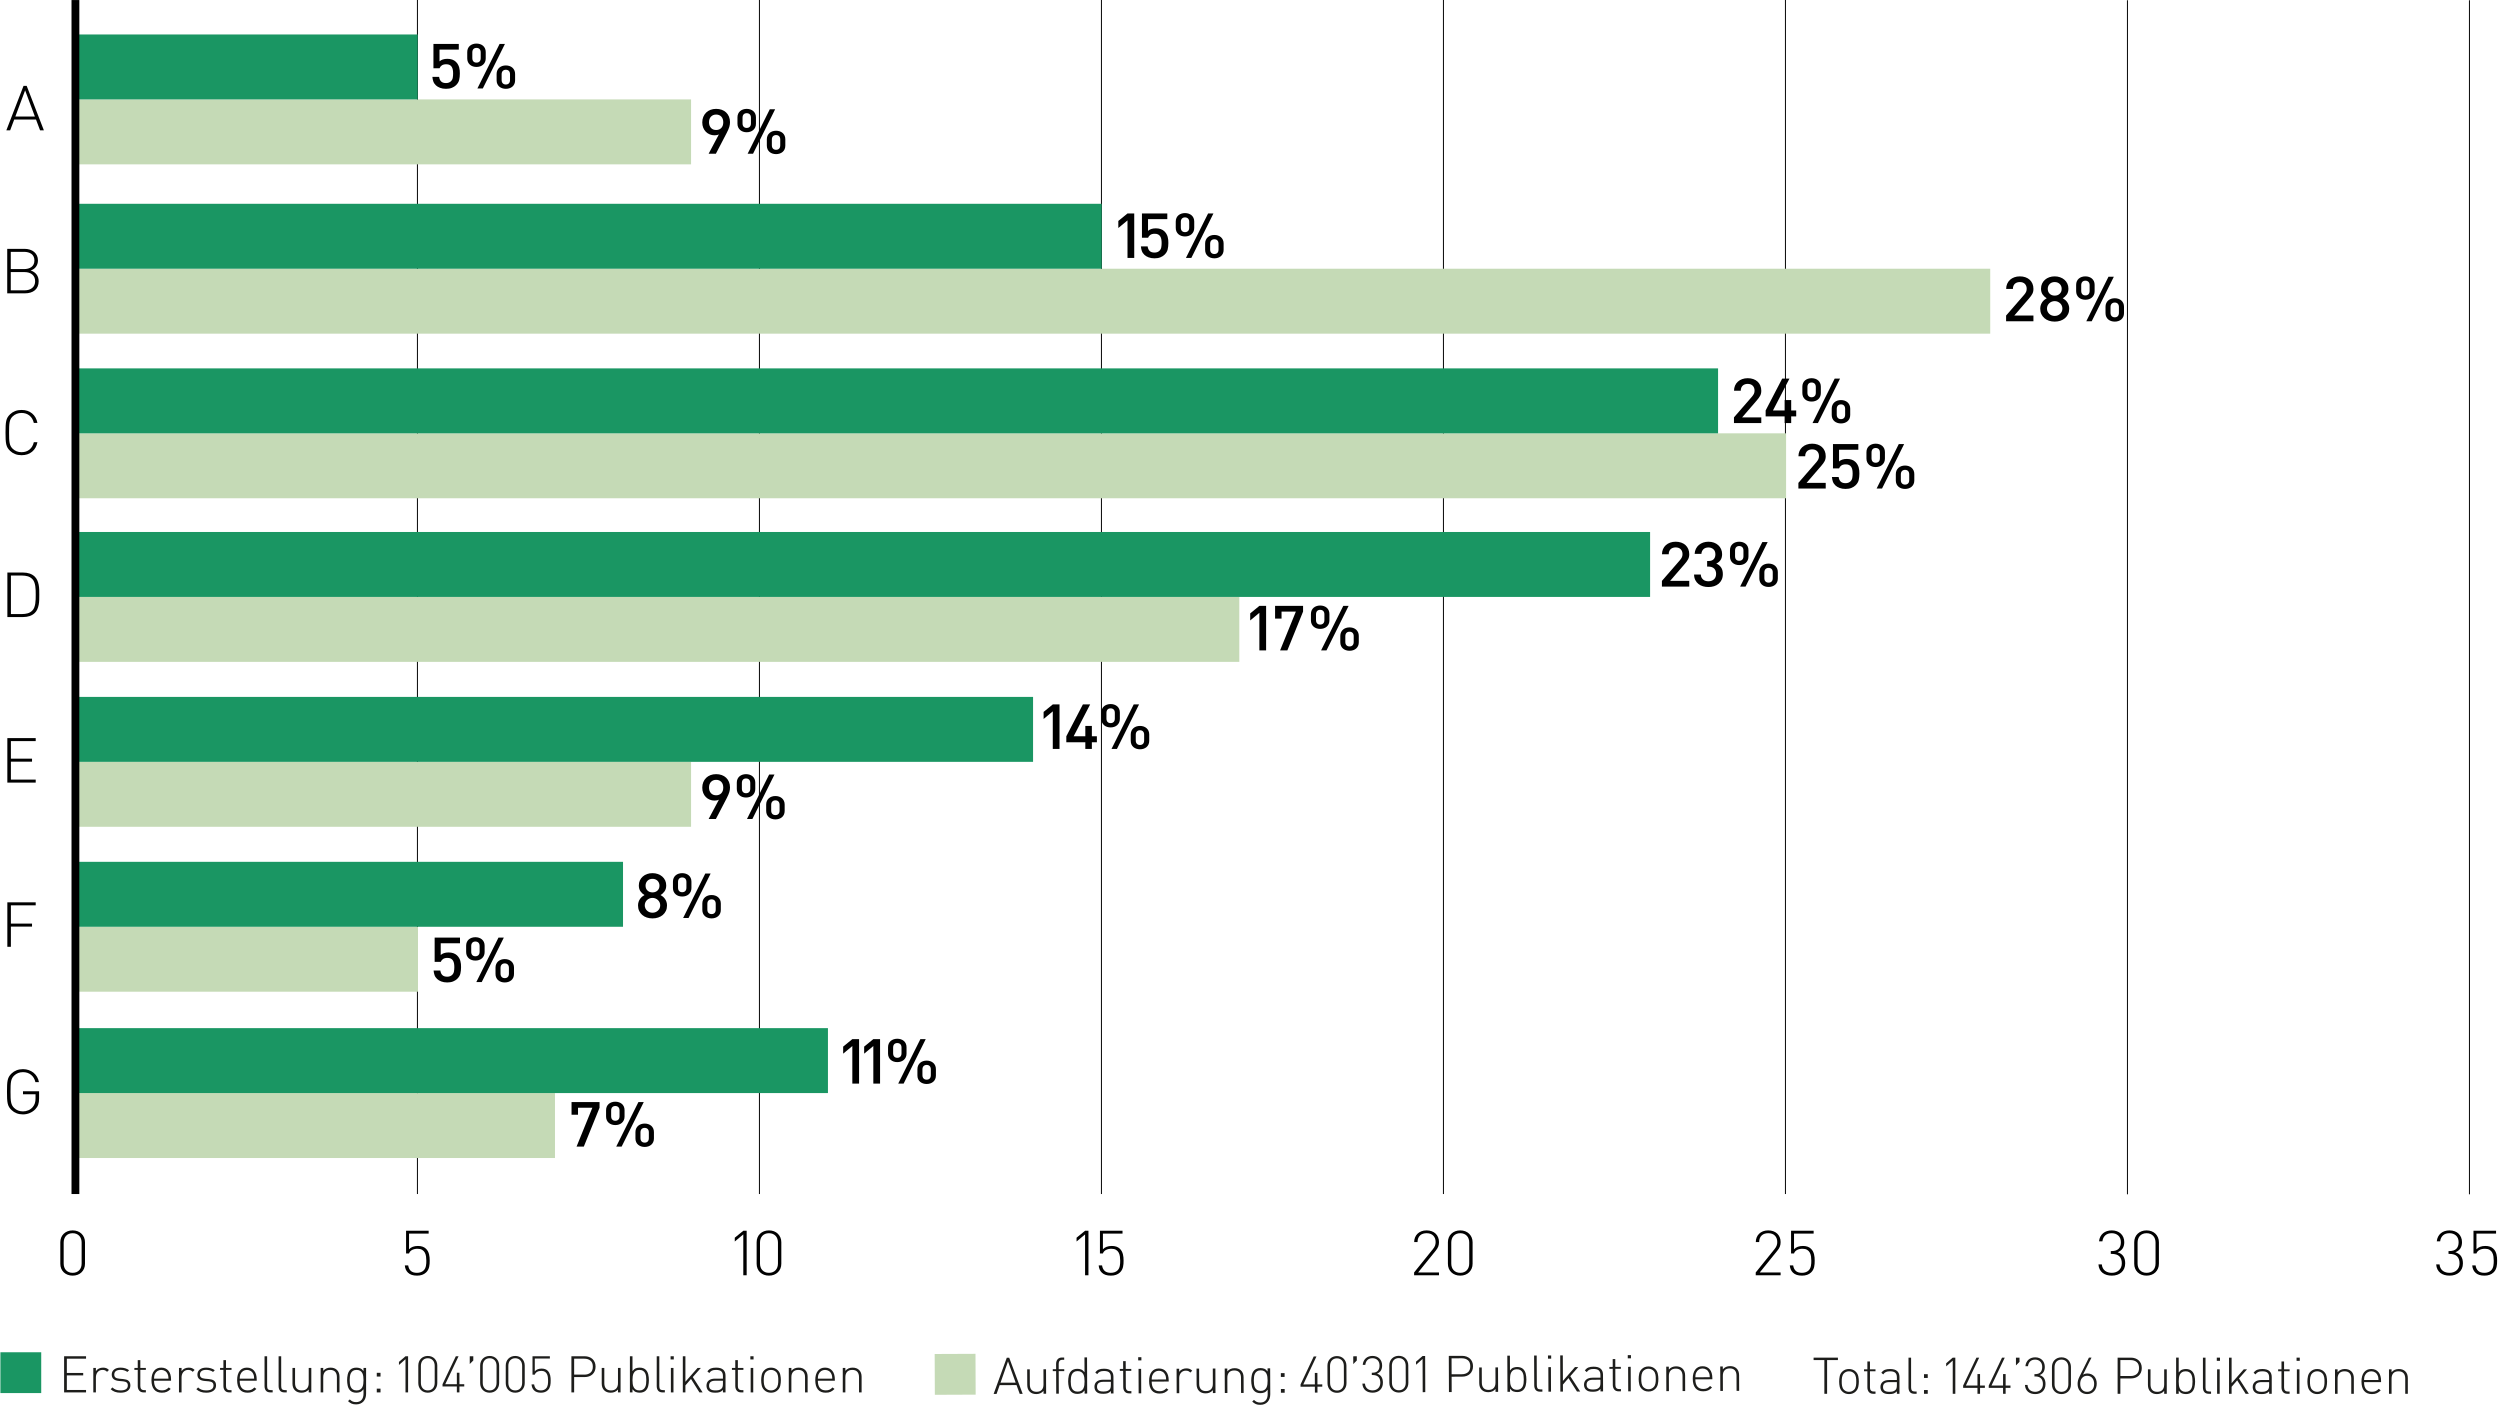 <?xml version="1.0" encoding="UTF-8"?>
<svg xmlns="http://www.w3.org/2000/svg" viewBox="0 0 1280 720">
  <g id="Raster">
    <path d="M22.473,66.745h-1.949l-2.085-5.536H7.277l-2.084,5.536h-1.95l8.809-22.784h1.613l8.808,22.784ZM7.85,59.673h10.018l-5.009-13.408-5.009,13.408Z"/>
    <path d="M12.506,127.405c.985,0,1.904.134,2.757.4.852.267,1.585.656,2.201,1.168.616.512,1.099,1.136,1.446,1.872.347.736.521,1.574.521,2.512,0,1.216-.331,2.283-.991,3.2-.661.917-1.575,1.557-2.74,1.92,1.3.427,2.309,1.115,3.025,2.064.718.949,1.076,2.096,1.076,3.44,0,1.024-.168,1.92-.504,2.688-.337.768-.812,1.414-1.429,1.936-.617.523-1.356.917-2.219,1.184-.863.267-1.821.4-2.875.4H3.698v-22.784h8.808ZM5.514,128.941v8.832h6.79c.718,0,1.4-.085,2.051-.256.65-.17,1.216-.432,1.698-.784.481-.352.862-.805,1.143-1.36s.42-1.227.42-2.016-.14-1.461-.42-2.016c-.28-.554-.661-1.008-1.143-1.36-.482-.352-1.048-.613-1.698-.784-.65-.17-1.333-.256-2.051-.256h-6.79ZM5.514,139.309v9.344h7.06c1.636,0,2.946-.41,3.933-1.232.986-.821,1.479-1.968,1.479-3.44s-.493-2.619-1.479-3.44-2.297-1.232-3.933-1.232h-7.06Z"/>
    <path d="M11.028,209.894c2.174,0,3.973.592,5.396,1.776,1.424,1.184,2.337,2.811,2.74,4.88h-1.849c-.359-1.6-1.093-2.853-2.202-3.76-1.109-.906-2.471-1.36-4.085-1.36-1.793,0-3.306.587-4.538,1.76-.426.406-.762.843-1.009,1.312-.246.47-.432,1.019-.555,1.648-.123.63-.201,1.376-.235,2.24-.033.864-.05,1.894-.05,3.088s.017,2.224.05,3.088c.034.864.112,1.611.235,2.24.123.629.309,1.179.555,1.648.247.47.583.907,1.009,1.312,1.232,1.173,2.745,1.76,4.538,1.76,1.614,0,2.976-.453,4.085-1.36,1.109-.906,1.843-2.16,2.202-3.76h1.849c-.403,2.069-1.316,3.696-2.74,4.88-1.423,1.184-3.222,1.776-5.396,1.776-1.21,0-2.303-.192-3.277-.576-.975-.384-1.821-.917-2.538-1.6-.561-.533-.998-1.061-1.312-1.584-.313-.522-.549-1.136-.706-1.84-.156-.704-.258-1.53-.302-2.48-.046-.949-.067-2.117-.067-3.504s.021-2.554.067-3.504c.044-.949.146-1.776.302-2.48.157-.704.393-1.317.706-1.84.313-.522.751-1.051,1.312-1.584.717-.683,1.563-1.216,2.538-1.6.975-.384,2.067-.576,3.277-.576Z"/>
    <path d="M11.809,293.146c2.532,0,4.527.694,5.984,2.08.56.555.997,1.189,1.311,1.904s.549,1.483.706,2.304c.156.822.246,1.664.27,2.528.021.864.033,1.723.033,2.576s-.012,1.718-.033,2.592c-.023.875-.113,1.717-.27,2.528-.157.811-.393,1.579-.706,2.304s-.751,1.355-1.311,1.888c-1.457,1.387-3.452,2.08-5.984,2.08H3.774v-22.784h8.034ZM5.59,294.682v19.712h5.782c.963,0,1.888-.123,2.773-.368.885-.245,1.675-.709,2.37-1.392.447-.448.79-.981,1.024-1.6.235-.619.409-1.285.521-2,.112-.714.179-1.456.202-2.224.021-.768.033-1.525.033-2.272s-.012-1.504-.033-2.272c-.023-.768-.09-1.509-.202-2.224-.112-.714-.286-1.381-.521-2-.234-.618-.577-1.152-1.024-1.6-.695-.683-1.485-1.146-2.37-1.392-.886-.245-1.811-.368-2.773-.368h-5.782Z"/>
    <path d="M18.283,379.443H5.576v8.992h10.824v1.536H5.576v9.184h12.707v1.536H3.761v-22.784h14.522v1.536Z"/>
    <path d="M18.281,463.515H5.574v9.376h10.824v1.536H5.574v10.336h-1.815v-22.784h14.522v1.536Z"/>
    <path d="M11.774,547.403c1.031,0,2.006.159,2.925.479s1.737.769,2.454,1.344c.717.576,1.316,1.275,1.799,2.097.481.821.812,1.733.991,2.735h-1.814c-.359-1.6-1.104-2.853-2.236-3.76-1.132-.906-2.504-1.36-4.118-1.36-1.793,0-3.306.588-4.538,1.761-.426.405-.762.843-1.009,1.312-.246.47-.432,1.02-.555,1.648s-.201,1.376-.235,2.239c-.033.864-.05,1.894-.05,3.089s.017,2.224.05,3.088c.034.863.112,1.61.235,2.239.123.63.309,1.18.555,1.648.247.47.583.907,1.009,1.312,1.232,1.173,2.745,1.76,4.538,1.76.941,0,1.85-.187,2.724-.561.874-.373,1.624-.922,2.252-1.647.516-.619.886-1.28,1.109-1.984s.336-1.546.336-2.528v-2.048h-6.421v-1.536h8.236v3.713c0,1.216-.146,2.251-.437,3.104-.292.854-.796,1.653-1.513,2.4-.785.811-1.727,1.45-2.824,1.92-1.099.469-2.252.704-3.463.704s-2.303-.192-3.277-.576-1.821-.917-2.538-1.601c-.561-.532-.998-1.061-1.312-1.584-.313-.522-.549-1.136-.706-1.84-.156-.704-.258-1.53-.302-2.479-.046-.949-.067-2.117-.067-3.504s.021-2.555.067-3.505c.044-.948.146-1.775.302-2.479.157-.704.393-1.317.706-1.84s.751-1.051,1.312-1.584c.717-.683,1.563-1.216,2.538-1.601.975-.384,2.067-.575,3.277-.575Z"/>
    <line x1="213.721" y1="611.343" x2="213.721" style="fill: none; stroke: #000; stroke-miterlimit: 10; stroke-width: .5px;"/>
    <line x1="388.826" y1="611.343" x2="388.826" style="fill: none; stroke: #000; stroke-miterlimit: 10; stroke-width: .5px;"/>
    <line x1="563.931" y1="611.343" x2="563.931" style="fill: none; stroke: #000; stroke-miterlimit: 10; stroke-width: .5px;"/>
    <line x1="739.036" y1="611.343" x2="739.036" style="fill: none; stroke: #000; stroke-miterlimit: 10; stroke-width: .5px;"/>
    <line x1="914.142" y1="611.343" x2="914.142" style="fill: none; stroke: #000; stroke-miterlimit: 10; stroke-width: .5px;"/>
    <line x1="1089.247" y1="611.48" x2="1089.247" y2=".137" style="fill: none; stroke: #000; stroke-miterlimit: 10; stroke-width: .5px;"/>
    <line x1="1264.352" y1="611.48" x2="1264.352" y2=".137" style="fill: none; stroke: #000; stroke-miterlimit: 10; stroke-width: .5px;"/>
    <path d="M37.198,653.127c-.924,0-1.774-.149-2.552-.448s-1.448-.72-2.011-1.264c-.563-.545-.997-1.185-1.301-1.921-.304-.735-.457-1.552-.457-2.447v-11.009c0-.896.152-1.712.457-2.447.304-.736.738-1.376,1.301-1.92.563-.544,1.234-.965,2.011-1.265.777-.298,1.627-.447,2.552-.447s1.774.149,2.552.447c.777.3,1.442.721,1.994,1.265.552.544.985,1.184,1.301,1.92.315.735.473,1.552.473,2.447v11.009c0,.896-.158,1.712-.473,2.447-.316.736-.75,1.376-1.301,1.921-.552.544-1.217.965-1.994,1.264s-1.628.448-2.552.448ZM37.198,651.687c.744,0,1.402-.122,1.977-.368.575-.245,1.059-.586,1.454-1.023.394-.438.687-.944.879-1.521.191-.576.287-1.205.287-1.888v-10.688c0-.661-.096-1.285-.287-1.872-.192-.586-.485-1.098-.879-1.535-.395-.438-.879-.779-1.454-1.024s-1.233-.368-1.977-.368-1.403.123-1.978.368c-.574.245-1.059.587-1.453,1.024-.395.438-.688.949-.879,1.535-.191.587-.287,1.211-.287,1.872v10.688c0,.683.096,1.312.287,1.888s.484,1.083.879,1.521c.394.438.879.778,1.453,1.023.575.246,1.234.368,1.978.368Z"/>
    <path d="M213.521,653.127c-2.051,0-3.594-.513-4.63-1.536-.946-.896-1.487-2.133-1.623-3.712h1.725c.18,1.216.625,2.154,1.335,2.815.71.662,1.774.992,3.193.992.653,0,1.273-.101,1.859-.304s1.07-.485,1.453-.849c.36-.341.637-.714.828-1.119s.332-.832.423-1.28c.09-.448.146-.901.169-1.36.022-.458.033-.9.033-1.328,0-.704-.05-1.418-.151-2.144s-.311-1.381-.626-1.968-.771-1.062-1.368-1.425c-.598-.362-1.381-.544-2.35-.544-1.104,0-2.045.208-2.822.624s-1.29,1.009-1.537,1.776h-1.521v-11.616h11.56v1.44h-10.038v8.032c1.059-1.131,2.579-1.696,4.562-1.696,1.734,0,3.087.459,4.056,1.376.428.405.771.854,1.031,1.344.259.491.456,1.003.591,1.536.136.533.226,1.077.271,1.632s.068,1.099.068,1.632c0,.556-.018,1.104-.051,1.648-.034.544-.113,1.072-.237,1.584s-.31,1.008-.558,1.488c-.248.479-.586.923-1.014,1.327-1.149,1.089-2.692,1.633-4.631,1.633Z"/>
    <g>
      <path d="M380.568,632.007l-4.36,3.647v-1.952l4.36-3.552h1.724v22.784h-1.724v-20.928Z"/>
      <path d="M393.716,653.127c-.925,0-1.774-.149-2.552-.448s-1.448-.72-2.012-1.264c-.563-.545-.997-1.185-1.301-1.921-.305-.735-.457-1.552-.457-2.447v-11.009c0-.896.152-1.712.457-2.447.304-.736.737-1.376,1.301-1.92s1.234-.965,2.012-1.265c.777-.298,1.627-.447,2.552-.447s1.774.149,2.552.447c.777.3,1.441.721,1.994,1.265.552.544.985,1.184,1.301,1.92.315.735.474,1.552.474,2.447v11.009c0,.896-.158,1.712-.474,2.447-.315.736-.749,1.376-1.301,1.921-.553.544-1.217.965-1.994,1.264s-1.628.448-2.552.448ZM393.716,651.687c.743,0,1.402-.122,1.977-.368.575-.245,1.06-.586,1.454-1.023.394-.438.687-.944.879-1.521.19-.576.287-1.205.287-1.888v-10.688c0-.661-.097-1.285-.287-1.872-.192-.586-.485-1.098-.879-1.535-.395-.438-.879-.779-1.454-1.024-.574-.245-1.233-.368-1.977-.368s-1.403.123-1.978.368-1.06.587-1.453,1.024c-.395.438-.688.949-.879,1.535-.191.587-.287,1.211-.287,1.872v10.688c0,.683.096,1.312.287,1.888s.484,1.083.879,1.521c.394.438.879.778,1.453,1.023.574.246,1.233.368,1.978.368Z"/>
    </g>
    <g>
      <path d="M555.559,632.007l-4.36,3.647v-1.952l4.36-3.552h1.724v22.784h-1.724v-20.928Z"/>
      <path d="M568.775,653.127c-2.051,0-3.594-.513-4.63-1.536-.946-.896-1.487-2.133-1.623-3.712h1.724c.18,1.216.625,2.154,1.335,2.815.71.662,1.774.992,3.194.992.653,0,1.273-.101,1.859-.304s1.07-.485,1.454-.849c.36-.341.636-.714.828-1.119.191-.405.332-.832.422-1.28.09-.448.146-.901.169-1.36.022-.458.034-.9.034-1.328,0-.704-.05-1.418-.152-2.144s-.31-1.381-.625-1.968-.772-1.062-1.369-1.425c-.597-.362-1.38-.544-2.349-.544-1.104,0-2.045.208-2.822.624s-1.29,1.009-1.538,1.776h-1.521v-11.616h11.559v1.44h-10.038v8.032c1.059-1.131,2.58-1.696,4.562-1.696,1.735,0,3.087.459,4.056,1.376.428.405.771.854,1.031,1.344.259.491.457,1.003.591,1.536.135.533.225,1.077.271,1.632.045.555.068,1.099.068,1.632,0,.556-.017,1.104-.051,1.648s-.113,1.072-.237,1.584c-.124.512-.31,1.008-.558,1.488-.248.479-.586.923-1.014,1.327-1.149,1.089-2.693,1.633-4.631,1.633Z"/>
    </g>
    <g>
      <path d="M724.023,651.495l9.667-12c.473-.575.816-1.146,1.03-1.712.214-.564.321-1.178.321-1.84,0-1.365-.4-2.464-1.2-3.296s-1.943-1.248-3.431-1.248c-.631,0-1.229.086-1.791.256-.563.171-1.054.443-1.471.816s-.749.848-.997,1.424-.371,1.259-.371,2.048h-1.724c0-.853.146-1.643.439-2.368.292-.725.709-1.354,1.25-1.888s1.205-.954,1.994-1.264,1.679-.464,2.67-.464c.969,0,1.843.144,2.62.432s1.441.693,1.994,1.216c.552.523.979,1.152,1.284,1.888.304.736.456,1.553.456,2.448,0,.854-.124,1.611-.372,2.272s-.676,1.365-1.284,2.111l-9.024,11.168h10.681v1.44h-12.742v-1.44Z"/>
      <path d="M747.649,653.127c-.924,0-1.774-.149-2.552-.448s-1.448-.72-2.012-1.264c-.563-.545-.997-1.185-1.301-1.921-.305-.735-.456-1.552-.456-2.447v-11.009c0-.896.151-1.712.456-2.447.304-.736.737-1.376,1.301-1.92s1.234-.965,2.012-1.265c.777-.298,1.628-.447,2.552-.447s1.774.149,2.552.447c.777.3,1.441.721,1.994,1.265.552.544.985,1.184,1.302,1.92.314.735.473,1.552.473,2.447v11.009c0,.896-.158,1.712-.473,2.447-.316.736-.75,1.376-1.302,1.921-.553.544-1.217.965-1.994,1.264s-1.628.448-2.552.448ZM747.649,651.687c.743,0,1.402-.122,1.978-.368.574-.245,1.059-.586,1.453-1.023.394-.438.687-.944.879-1.521.191-.576.287-1.205.287-1.888v-10.688c0-.661-.096-1.285-.287-1.872-.192-.586-.485-1.098-.879-1.535-.395-.438-.879-.779-1.453-1.024-.575-.245-1.234-.368-1.978-.368s-1.402.123-1.978.368c-.574.245-1.06.587-1.453,1.024-.395.438-.688.949-.879,1.535-.191.587-.287,1.211-.287,1.872v10.688c0,.683.096,1.312.287,1.888s.484,1.083.879,1.521c.394.438.879.778,1.453,1.023.575.246,1.233.368,1.978.368Z"/>
    </g>
    <g>
      <path d="M898.937,651.495l9.667-12c.473-.575.816-1.146,1.03-1.712.214-.564.321-1.178.321-1.84,0-1.365-.4-2.464-1.2-3.296s-1.943-1.248-3.431-1.248c-.631,0-1.229.086-1.791.256-.563.171-1.054.443-1.471.816s-.749.848-.997,1.424-.371,1.259-.371,2.048h-1.724c0-.853.146-1.643.439-2.368.292-.725.709-1.354,1.25-1.888s1.205-.954,1.994-1.264,1.679-.464,2.67-.464c.969,0,1.843.144,2.62.432s1.441.693,1.994,1.216c.552.523.979,1.152,1.284,1.888.304.736.456,1.553.456,2.448,0,.854-.124,1.611-.372,2.272s-.676,1.365-1.284,2.111l-9.024,11.168h10.681v1.44h-12.742v-1.44Z"/>
      <path d="M922.63,653.127c-2.051,0-3.594-.513-4.631-1.536-.946-.896-1.486-2.133-1.622-3.712h1.724c.181,1.216.626,2.154,1.335,2.815.71.662,1.774.992,3.194.992.653,0,1.272-.101,1.859-.304.585-.203,1.069-.485,1.453-.849.36-.341.637-.714.828-1.119s.332-.832.423-1.28c.089-.448.146-.901.169-1.36.021-.458.033-.9.033-1.328,0-.704-.051-1.418-.152-2.144-.101-.726-.31-1.381-.625-1.968s-.771-1.062-1.369-1.425c-.597-.362-1.38-.544-2.349-.544-1.104,0-2.045.208-2.822.624s-1.29,1.009-1.538,1.776h-1.521v-11.616h11.56v1.44h-10.039v8.032c1.06-1.131,2.58-1.696,4.563-1.696,1.734,0,3.087.459,4.056,1.376.428.405.771.854,1.031,1.344.259.491.456,1.003.591,1.536.136.533.226,1.077.271,1.632s.067,1.099.067,1.632c0,.556-.017,1.104-.051,1.648-.033.544-.112,1.072-.236,1.584s-.31,1.008-.558,1.488c-.248.479-.586.923-1.014,1.327-1.149,1.089-2.693,1.633-4.631,1.633Z"/>
    </g>
    <g>
      <path d="M1081.264,653.127c-.947,0-1.82-.118-2.62-.353s-1.504-.586-2.112-1.056c-.608-.469-1.099-1.066-1.47-1.792-.372-.726-.592-1.579-.659-2.561h1.724c.067.769.253,1.43.558,1.984.304.555.692,1.003,1.166,1.344.473.342,1.002.592,1.589.752.585.16,1.193.24,1.825.24.721,0,1.391-.112,2.011-.336.619-.224,1.16-.544,1.622-.96s.822-.923,1.082-1.521c.259-.597.389-1.279.389-2.048,0-1.536-.412-2.725-1.234-3.567s-2.157-1.265-4.005-1.265h-.405v-1.439h.405c1.622,0,2.822-.39,3.6-1.168s1.166-1.904,1.166-3.376c0-.747-.118-1.408-.354-1.984s-.569-1.056-.997-1.439c-.429-.385-.925-.678-1.487-.881-.563-.202-1.172-.304-1.825-.304-1.42,0-2.535.374-3.346,1.12-.812.747-1.297,1.76-1.454,3.04h-1.724c.09-.896.315-1.69.676-2.384s.828-1.28,1.403-1.76c.574-.48,1.238-.843,1.994-1.089.754-.244,1.571-.367,2.45-.367.946,0,1.813.144,2.603.432.788.288,1.459.693,2.011,1.216.552.523.985,1.157,1.302,1.904.315.747.473,1.579.473,2.496,0,1.216-.265,2.256-.794,3.12-.529.863-1.402,1.541-2.619,2.031,1.352.428,2.337,1.11,2.957,2.049.619.938.93,2.144.93,3.615,0,1.024-.175,1.926-.524,2.704-.35.779-.828,1.436-1.436,1.968-.608.534-1.33.939-2.164,1.217-.833.276-1.735.416-2.703.416Z"/>
      <path d="M1099.042,653.127c-.924,0-1.774-.149-2.552-.448s-1.448-.72-2.012-1.264c-.563-.545-.997-1.185-1.301-1.921-.305-.735-.456-1.552-.456-2.447v-11.009c0-.896.151-1.712.456-2.447.304-.736.737-1.376,1.301-1.92s1.234-.965,2.012-1.265c.777-.298,1.628-.447,2.552-.447s1.774.149,2.552.447c.777.3,1.441.721,1.994,1.265.552.544.985,1.184,1.302,1.92.314.735.473,1.552.473,2.447v11.009c0,.896-.158,1.712-.473,2.447-.316.736-.75,1.376-1.302,1.921-.553.544-1.217.965-1.994,1.264s-1.628.448-2.552.448ZM1099.042,651.687c.743,0,1.402-.122,1.978-.368.574-.245,1.059-.586,1.453-1.023.394-.438.687-.944.879-1.521.191-.576.287-1.205.287-1.888v-10.688c0-.661-.096-1.285-.287-1.872-.192-.586-.485-1.098-.879-1.535-.395-.438-.879-.779-1.453-1.024-.575-.245-1.234-.368-1.978-.368s-1.402.123-1.978.368c-.574.245-1.06.587-1.453,1.024-.395.438-.688.949-.879,1.535-.191.587-.287,1.211-.287,1.872v10.688c0,.683.096,1.312.287,1.888s.484,1.083.879,1.521c.394.438.879.778,1.453,1.023.575.246,1.233.368,1.978.368Z"/>
    </g>
    <g>
      <path d="M1254.185,653.127c-.947,0-1.82-.118-2.62-.353s-1.504-.586-2.112-1.056c-.608-.469-1.099-1.066-1.47-1.792-.372-.726-.592-1.579-.659-2.561h1.724c.067.769.253,1.43.558,1.984.304.555.692,1.003,1.166,1.344.473.342,1.002.592,1.589.752.585.16,1.193.24,1.825.24.721,0,1.391-.112,2.011-.336.619-.224,1.16-.544,1.622-.96s.822-.923,1.082-1.521c.259-.597.389-1.279.389-2.048,0-1.536-.412-2.725-1.234-3.567s-2.157-1.265-4.005-1.265h-.405v-1.439h.405c1.622,0,2.822-.39,3.6-1.168s1.166-1.904,1.166-3.376c0-.747-.118-1.408-.354-1.984s-.569-1.056-.997-1.439c-.429-.385-.925-.678-1.487-.881-.563-.202-1.172-.304-1.825-.304-1.42,0-2.535.374-3.346,1.12-.812.747-1.297,1.76-1.454,3.04h-1.724c.09-.896.315-1.69.676-2.384s.828-1.28,1.403-1.76c.574-.48,1.238-.843,1.994-1.089.754-.244,1.571-.367,2.45-.367.946,0,1.813.144,2.603.432.788.288,1.459.693,2.011,1.216.552.523.985,1.157,1.302,1.904.315.747.473,1.579.473,2.496,0,1.216-.265,2.256-.794,3.12-.529.863-1.402,1.541-2.619,2.031,1.352.428,2.337,1.11,2.957,2.049.619.938.93,2.144.93,3.615,0,1.024-.175,1.926-.524,2.704-.35.779-.828,1.436-1.436,1.968-.608.534-1.33.939-2.164,1.217-.833.276-1.735.416-2.703.416Z"/>
      <path d="M1272.031,653.127c-2.051,0-3.594-.513-4.631-1.536-.946-.896-1.486-2.133-1.622-3.712h1.724c.181,1.216.626,2.154,1.335,2.815.71.662,1.774.992,3.194.992.653,0,1.272-.101,1.859-.304.585-.203,1.069-.485,1.453-.849.36-.341.637-.714.828-1.119s.332-.832.423-1.28c.089-.448.146-.901.169-1.36.021-.458.033-.9.033-1.328,0-.704-.051-1.418-.152-2.144-.101-.726-.31-1.381-.625-1.968s-.771-1.062-1.369-1.425c-.597-.362-1.38-.544-2.349-.544-1.104,0-2.045.208-2.822.624s-1.29,1.009-1.538,1.776h-1.521v-11.616h11.56v1.44h-10.039v8.032c1.06-1.131,2.58-1.696,4.563-1.696,1.734,0,3.087.459,4.056,1.376.428.405.771.854,1.031,1.344.259.491.456,1.003.591,1.536.136.533.226,1.077.271,1.632s.067,1.099.067,1.632c0,.556-.017,1.104-.051,1.648-.033.544-.112,1.072-.236,1.584s-.31,1.008-.558,1.488c-.248.479-.586.923-1.014,1.327-1.149,1.089-2.693,1.633-4.631,1.633Z"/>
    </g>
  </g>
  <g id="Inhalt">
    <rect x="38.616" y="50.9" width="315.208" height="33.25" style="fill: #c5dab6;"/>
    <rect x="38.616" y="17.65" width="175.25" height="33.25" style="fill: #1a9663;"/>
    <rect x="38.616" y="137.589" width="980.379" height="33.25" style="fill: #c5dab6;"/>
    <rect x="38.616" y="104.339" width="525.457" height="33.25" style="fill: #1a9663;"/>
    <rect x="38.616" y="221.861" width="875.863" height="33.25" style="fill: #c5dab6;"/>
    <rect x="37.877" y="188.611" width="841.776" height="33.25" style="fill: #1a9663;"/>
    <rect x="38.616" y="305.627" width="595.911" height="33.25" style="fill: #c5dab6;"/>
    <rect x="38.616" y="272.377" width="806.233" height="33.25" style="fill: #1a9663;"/>
    <rect x="38.616" y="390.067" width="315.208" height="33.25" style="fill: #c5dab6;"/>
    <rect x="38.616" y="356.817" width="490.313" height="33.25" style="fill: #1a9663;"/>
    <rect x="38.616" y="474.506" width="175.4" height="33.25" style="fill: #c5dab6;"/>
    <rect x="38.616" y="441.256" width="280.372" height="33.25" style="fill: #1a9663;"/>
    <rect x="38.616" y="559.655" width="245.537" height="33.25" style="fill: #c5dab6;"/>
    <rect x="38.616" y="526.405" width="385.291" height="33.25" style="fill: #1a9663;"/>
    <g>
      <path d="M228.343,45.475c-1.149,0-2.163-.171-3.042-.512-.878-.341-1.577-.757-2.095-1.248-.654-.619-1.104-1.296-1.352-2.032-.248-.736-.406-1.509-.473-2.32h3.447c.135,1.024.484,1.808,1.048,2.352.563.544,1.386.816,2.467.816,1.036,0,1.87-.298,2.501-.896.518-.491.839-1.088.963-1.792.124-.704.186-1.44.186-2.208,0-.683-.051-1.312-.152-1.888-.102-.576-.288-1.077-.558-1.504-.27-.426-.631-.757-1.082-.992-.451-.234-1.025-.352-1.724-.352-.992,0-1.763.203-2.315.608-.553.405-.918.885-1.099,1.44h-3.144v-12.448h12.979v2.912h-9.869v6.016c.405-.405.952-.725,1.639-.96.687-.234,1.47-.352,2.349-.352.946,0,1.78.128,2.501.384.721.256,1.329.619,1.825,1.088.451.427.816.885,1.099,1.376.281.491.495.992.642,1.504.146.512.242,1.035.287,1.568.045.534.068,1.067.068,1.6,0,1.216-.119,2.32-.355,3.312-.237.992-.794,1.904-1.673,2.736-.541.512-1.228.939-2.062,1.28-.834.341-1.837.512-3.008.512Z"/>
      <path d="M243.958,34.275c-.654,0-1.268-.096-1.842-.288s-1.076-.475-1.504-.848c-.428-.373-.767-.832-1.014-1.376-.248-.544-.372-1.168-.372-1.872v-3.232c0-.704.124-1.328.372-1.872.248-.544.586-.997,1.014-1.36.428-.362.929-.64,1.504-.832s1.188-.288,1.842-.288,1.267.096,1.842.288,1.076.47,1.504.832c.428.363.766.816,1.014,1.36.248.544.372,1.168.372,1.872v3.232c0,.704-.125,1.328-.372,1.872-.248.544-.586,1.003-1.014,1.376-.428.374-.929.656-1.504.848s-1.188.288-1.842.288ZM243.958,32.067c.653,0,1.177-.197,1.571-.592.394-.395.592-.976.592-1.744v-2.88c0-.768-.198-1.349-.592-1.744-.395-.395-.918-.592-1.571-.592s-1.172.198-1.555.592c-.384.395-.575.976-.575,1.744v2.88c0,.768.191,1.349.575,1.744.383.395.901.592,1.555.592ZM255.788,22.499h2.738l-11.323,22.784h-2.771l11.356-22.784ZM258.998,45.475c-.654,0-1.268-.096-1.842-.288-.575-.192-1.076-.469-1.504-.832-.428-.362-.766-.816-1.014-1.36s-.372-1.168-.372-1.872v-3.232c0-.704.124-1.328.372-1.872s.586-1.002,1.014-1.376c.428-.373.929-.656,1.504-.848.575-.192,1.188-.288,1.842-.288s1.268.096,1.842.288c.575.192,1.076.475,1.504.848.428.374.766.832,1.014,1.376.248.544.372,1.168.372,1.872v3.232c0,.704-.125,1.328-.372,1.872-.248.544-.586.998-1.014,1.36-.429.363-.93.64-1.504.832-.574.192-1.188.288-1.842.288ZM258.998,43.267c.653,0,1.171-.197,1.555-.592.383-.395.575-.976.575-1.744v-2.88c0-.768-.192-1.349-.575-1.744-.383-.395-.901-.592-1.555-.592s-1.178.197-1.572.592c-.395.395-.591.976-.591,1.744v2.88c0,.768.197,1.35.591,1.744.394.395.918.592,1.572.592Z"/>
    </g>
    <g>
      <path d="M368.082,68.798c-.316.171-.671.293-1.065.368-.395.075-.783.112-1.166.112-.856,0-1.668-.155-2.434-.464-.766-.309-1.437-.752-2.011-1.328-.574-.576-1.025-1.269-1.352-2.08-.327-.811-.49-1.717-.49-2.72,0-1.045.174-1.994.524-2.848.349-.853.833-1.584,1.453-2.192.62-.608,1.363-1.077,2.231-1.408.867-.331,1.831-.496,2.89-.496,1.036,0,1.988.155,2.856.464.867.31,1.617.763,2.248,1.36.63.597,1.121,1.317,1.47,2.16.349.843.524,1.787.524,2.832,0,.79-.119,1.59-.355,2.4-.237.811-.671,1.824-1.301,3.04l-5.577,10.72h-3.718l5.273-9.92ZM366.662,66.558c1.104,0,1.988-.352,2.653-1.056.665-.704.997-1.664.997-2.88,0-1.237-.333-2.208-.997-2.912-.665-.704-1.549-1.056-2.653-1.056-1.082,0-1.96.352-2.636,1.056-.676.704-1.014,1.675-1.014,2.912,0,1.131.321,2.07.963,2.816s1.538,1.12,2.687,1.12Z"/>
      <path d="M382.311,67.71c-.654,0-1.268-.096-1.842-.288s-1.076-.475-1.504-.848c-.428-.373-.766-.832-1.014-1.376s-.372-1.168-.372-1.872v-3.232c0-.704.124-1.328.372-1.872s.586-.997,1.014-1.36c.428-.362.929-.64,1.504-.832s1.188-.288,1.842-.288,1.268.096,1.842.288c.575.192,1.076.47,1.504.832.428.363.766.816,1.014,1.36s.372,1.168.372,1.872v3.232c0,.704-.124,1.328-.372,1.872s-.586,1.003-1.014,1.376c-.428.374-.93.656-1.504.848-.574.192-1.188.288-1.842.288ZM382.311,65.502c.653,0,1.177-.197,1.572-.592.394-.395.591-.976.591-1.744v-2.88c0-.768-.198-1.349-.591-1.744-.395-.395-.918-.592-1.572-.592s-1.172.198-1.555.592c-.384.395-.575.976-.575,1.744v2.88c0,.768.191,1.349.575,1.744.383.395.901.592,1.555.592ZM394.141,55.934h2.738l-11.323,22.784h-2.771l11.356-22.784ZM397.351,78.91c-.654,0-1.268-.096-1.842-.288-.575-.192-1.077-.469-1.504-.832-.428-.362-.766-.816-1.014-1.36-.249-.544-.372-1.168-.372-1.872v-3.232c0-.704.124-1.328.372-1.872.248-.544.585-1.002,1.014-1.376.428-.373.93-.656,1.504-.848.574-.192,1.188-.288,1.842-.288s1.268.096,1.842.288c.574.192,1.076.475,1.504.848.428.374.766.832,1.014,1.376.248.544.372,1.168.372,1.872v3.232c0,.704-.124,1.328-.372,1.872-.249.544-.586.998-1.014,1.36-.428.363-.93.64-1.504.832-.575.192-1.189.288-1.842.288ZM397.351,76.702c.653,0,1.171-.197,1.555-.592.383-.395.575-.976.575-1.744v-2.88c0-.768-.192-1.349-.575-1.744-.383-.395-.901-.592-1.555-.592s-1.178.197-1.572.592c-.395.395-.591.976-.591,1.744v2.88c0,.768.197,1.35.591,1.744.394.395.918.592,1.572.592Z"/>
    </g>
    <g>
      <path d="M577.279,112.839l-4.698,3.904v-3.616l4.698-3.84h3.447v22.784h-3.447v-19.232Z"/>
      <path d="M591.102,132.263c-1.149,0-2.163-.171-3.042-.512-.878-.341-1.577-.757-2.095-1.248-.654-.619-1.104-1.296-1.352-2.032-.248-.736-.406-1.509-.473-2.32h3.447c.135,1.024.484,1.808,1.048,2.352.563.544,1.386.816,2.467.816,1.036,0,1.87-.298,2.501-.896.518-.491.839-1.088.963-1.792.124-.704.186-1.44.186-2.208,0-.683-.051-1.312-.152-1.888-.102-.576-.288-1.077-.558-1.504-.27-.426-.631-.757-1.082-.992-.451-.234-1.025-.352-1.724-.352-.992,0-1.763.203-2.315.608-.553.405-.918.885-1.099,1.44h-3.144v-12.448h12.979v2.912h-9.869v6.016c.405-.405.952-.725,1.639-.96.687-.234,1.47-.352,2.349-.352.946,0,1.78.128,2.501.384.721.256,1.329.619,1.825,1.088.451.427.816.885,1.099,1.376.281.491.495.992.642,1.504.146.512.242,1.035.287,1.568.045.534.068,1.067.068,1.6,0,1.216-.119,2.32-.355,3.312-.237.992-.794,1.904-1.673,2.736-.541.512-1.228.939-2.062,1.28-.834.341-1.837.512-3.008.512Z"/>
      <path d="M606.717,121.064c-.654,0-1.268-.096-1.842-.288s-1.076-.475-1.504-.848c-.428-.373-.767-.832-1.014-1.376-.248-.544-.372-1.168-.372-1.872v-3.232c0-.704.124-1.328.372-1.872.248-.544.586-.997,1.014-1.36.428-.362.929-.64,1.504-.832s1.188-.288,1.842-.288,1.267.096,1.842.288,1.076.47,1.504.832c.428.363.766.816,1.014,1.36.248.544.372,1.168.372,1.872v3.232c0,.704-.125,1.328-.372,1.872-.248.544-.586,1.003-1.014,1.376-.428.374-.929.656-1.504.848s-1.188.288-1.842.288ZM606.717,118.856c.653,0,1.177-.197,1.571-.592.394-.395.592-.976.592-1.744v-2.88c0-.768-.198-1.349-.592-1.744-.395-.395-.918-.592-1.571-.592s-1.172.198-1.555.592c-.384.395-.575.976-.575,1.744v2.88c0,.768.191,1.349.575,1.744.383.395.901.592,1.555.592ZM618.547,109.287h2.738l-11.323,22.784h-2.771l11.356-22.784ZM621.758,132.263c-.654,0-1.268-.096-1.842-.288-.575-.192-1.076-.469-1.504-.832-.428-.362-.766-.816-1.014-1.36s-.372-1.168-.372-1.872v-3.232c0-.704.124-1.328.372-1.872s.586-1.002,1.014-1.376c.428-.373.929-.656,1.504-.848.575-.192,1.188-.288,1.842-.288s1.268.096,1.842.288c.575.192,1.076.475,1.504.848.428.374.766.832,1.014,1.376.248.544.372,1.168.372,1.872v3.232c0,.704-.125,1.328-.372,1.872-.248.544-.586.998-1.014,1.36-.429.363-.93.64-1.504.832-.574.192-1.188.288-1.842.288ZM621.758,130.055c.653,0,1.171-.197,1.555-.592.383-.395.575-.976.575-1.744v-2.88c0-.768-.192-1.349-.575-1.744-.383-.395-.901-.592-1.555-.592s-1.178.197-1.572.592c-.395.395-.591.976-.591,1.744v2.88c0,.768.197,1.35.591,1.744.394.395.918.592,1.572.592Z"/>
    </g>
    <g>
      <path d="M887.787,213.699l9.261-10.656c.45-.533.777-1.029.98-1.488.203-.458.304-.976.304-1.552,0-1.024-.304-1.856-.913-2.496s-1.476-.96-2.603-.96c-.451,0-.891.064-1.318.192-.428.128-.806.331-1.132.608-.327.278-.591.64-.794,1.088-.203.448-.304.992-.304,1.632h-3.448c0-.96.174-1.84.524-2.64.349-.8.833-1.477,1.454-2.032.619-.555,1.357-.987,2.214-1.296.856-.309,1.791-.464,2.805-.464,1.036,0,1.982.149,2.839.448s1.589.725,2.197,1.28c.608.555,1.082,1.227,1.419,2.016.338.79.507,1.675.507,2.656,0,1.003-.191,1.862-.574,2.576-.384.715-.946,1.499-1.69,2.352l-7.538,8.736h9.802v2.912h-13.993v-2.912Z"/>
      <path d="M913.745,213.187h-9.734v-3.04l8.483-16.32h3.718l-8.45,16.32h5.982v-5.312h3.346v5.312h2.569v3.04h-2.569v3.424h-3.346v-3.424Z"/>
      <path d="M927.535,205.603c-.654,0-1.268-.096-1.842-.288s-1.076-.475-1.504-.848c-.428-.373-.766-.832-1.014-1.376s-.372-1.168-.372-1.872v-3.232c0-.704.124-1.328.372-1.872s.586-.997,1.014-1.36c.428-.362.929-.64,1.504-.832s1.188-.288,1.842-.288,1.268.096,1.842.288c.575.192,1.076.47,1.504.832.428.363.766.816,1.014,1.36s.372,1.168.372,1.872v3.232c0,.704-.124,1.328-.372,1.872s-.586,1.003-1.014,1.376c-.428.374-.93.656-1.504.848-.574.192-1.188.288-1.842.288ZM927.535,203.395c.653,0,1.177-.197,1.572-.592.394-.395.591-.976.591-1.744v-2.88c0-.768-.198-1.349-.591-1.744-.395-.395-.918-.592-1.572-.592s-1.172.198-1.555.592c-.384.395-.575.976-.575,1.744v2.88c0,.768.191,1.349.575,1.744.383.395.901.592,1.555.592ZM939.364,193.827h2.738l-11.323,22.784h-2.771l11.356-22.784ZM942.575,216.803c-.654,0-1.268-.096-1.842-.288-.575-.192-1.077-.469-1.504-.832-.428-.362-.766-.816-1.014-1.36-.249-.544-.372-1.168-.372-1.872v-3.232c0-.704.124-1.328.372-1.872.248-.544.585-1.002,1.014-1.376.428-.373.93-.656,1.504-.848.574-.192,1.188-.288,1.842-.288s1.268.096,1.842.288c.574.192,1.076.475,1.504.848.428.374.766.832,1.014,1.376.248.544.372,1.168.372,1.872v3.232c0,.704-.124,1.328-.372,1.872-.249.544-.586.998-1.014,1.36-.428.363-.93.64-1.504.832-.575.192-1.189.288-1.842.288ZM942.575,214.595c.653,0,1.171-.197,1.555-.592.383-.395.575-.976.575-1.744v-2.88c0-.768-.192-1.349-.575-1.744-.383-.395-.901-.592-1.555-.592s-1.178.197-1.572.592c-.395.395-.591.976-.591,1.744v2.88c0,.768.197,1.35.591,1.744.394.395.918.592,1.572.592Z"/>
    </g>
    <g>
      <path d="M920.773,247.227l9.262-10.656c.45-.533.777-1.029.979-1.488.203-.458.305-.976.305-1.552,0-1.024-.305-1.856-.913-2.496s-1.476-.96-2.603-.96c-.45,0-.89.064-1.317.192-.429.128-.807.331-1.133.608-.327.278-.591.64-.794,1.088-.203.448-.305.992-.305,1.632h-3.447c0-.96.175-1.84.524-2.64.349-.8.833-1.477,1.453-2.032.619-.555,1.357-.987,2.214-1.296.855-.309,1.791-.464,2.805-.464,1.036,0,1.983.149,2.84.448.855.299,1.588.725,2.196,1.28.608.555,1.082,1.227,1.42,2.016.338.79.507,1.675.507,2.656,0,1.003-.191,1.862-.574,2.576-.384.715-.946,1.499-1.69,2.352l-7.537,8.736h9.802v2.912h-13.993v-2.912Z"/>
      <path d="M944.906,250.331c-1.149,0-2.163-.171-3.042-.512-.879-.341-1.577-.757-2.096-1.248-.653-.619-1.104-1.296-1.352-2.032-.248-.736-.405-1.509-.474-2.32h3.448c.135,1.024.484,1.808,1.048,2.352.562.544,1.386.816,2.467.816,1.036,0,1.87-.298,2.501-.896.519-.491.84-1.088.964-1.792.123-.704.186-1.44.186-2.208,0-.683-.051-1.312-.152-1.888-.101-.576-.287-1.077-.558-1.504-.271-.426-.631-.757-1.081-.992-.451-.234-1.025-.352-1.724-.352-.992,0-1.764.203-2.315.608-.553.405-.919.885-1.099,1.44h-3.144v-12.448h12.979v2.912h-9.87v6.016c.406-.405.952-.725,1.64-.96.688-.234,1.471-.352,2.349-.352.947,0,1.78.128,2.502.384.721.256,1.329.619,1.825,1.088.45.427.816.885,1.098,1.376.282.491.496.992.643,1.504.146.512.242,1.035.287,1.568.045.534.067,1.067.067,1.6,0,1.216-.118,2.32-.354,3.312-.236.992-.794,1.904-1.673,2.736-.541.512-1.229.939-2.062,1.28-.834.341-1.837.512-3.009.512Z"/>
      <path d="M960.352,239.131c-.654,0-1.268-.096-1.842-.288-.575-.192-1.077-.475-1.505-.848-.428-.373-.766-.832-1.014-1.376s-.372-1.168-.372-1.872v-3.232c0-.704.124-1.328.372-1.872s.586-.997,1.014-1.36c.428-.362.93-.64,1.505-.832.574-.192,1.188-.288,1.842-.288s1.268.096,1.842.288c.575.192,1.076.47,1.504.832.428.363.766.816,1.015,1.36.247.544.371,1.168.371,1.872v3.232c0,.704-.124,1.328-.371,1.872-.249.544-.587,1.003-1.015,1.376-.428.374-.929.656-1.504.848-.574.192-1.188.288-1.842.288ZM960.352,236.923c.653,0,1.177-.197,1.571-.592.395-.395.592-.976.592-1.744v-2.88c0-.768-.197-1.349-.592-1.744-.395-.395-.918-.592-1.571-.592s-1.172.198-1.555.592c-.384.395-.575.976-.575,1.744v2.88c0,.768.191,1.349.575,1.744.383.395.9.592,1.555.592ZM972.182,227.355h2.737l-11.323,22.784h-2.771l11.357-22.784ZM975.393,250.331c-.654,0-1.268-.096-1.843-.288-.574-.192-1.076-.469-1.504-.832-.428-.362-.767-.816-1.014-1.36-.248-.544-.372-1.168-.372-1.872v-3.232c0-.704.124-1.328.372-1.872.247-.544.586-1.002,1.014-1.376.428-.373.93-.656,1.504-.848.575-.192,1.188-.288,1.843-.288s1.267.096,1.842.288c.574.192,1.075.475,1.504.848.428.374.766.832,1.014,1.376s.372,1.168.372,1.872v3.232c0,.704-.124,1.328-.372,1.872s-.586.998-1.014,1.36c-.429.363-.93.64-1.504.832-.575.192-1.188.288-1.842.288ZM975.393,248.123c.653,0,1.171-.197,1.555-.592.383-.395.574-.976.574-1.744v-2.88c0-.768-.191-1.349-.574-1.744-.384-.395-.901-.592-1.555-.592s-1.178.197-1.572.592c-.395.395-.591.976-.591,1.744v2.88c0,.768.196,1.35.591,1.744.395.395.918.592,1.572.592Z"/>
    </g>
    <g>
      <path d="M850.901,297.421l9.262-10.656c.45-.533.777-1.029.979-1.488.203-.458.305-.976.305-1.552,0-1.024-.305-1.856-.913-2.496s-1.476-.96-2.603-.96c-.45,0-.89.064-1.317.192-.429.128-.807.331-1.133.608-.327.278-.591.64-.794,1.088-.203.448-.305.992-.305,1.632h-3.447c0-.96.175-1.84.524-2.64.349-.8.833-1.477,1.453-2.032.619-.555,1.357-.987,2.214-1.296.855-.309,1.791-.464,2.805-.464,1.036,0,1.983.149,2.84.448.855.299,1.588.725,2.196,1.28.608.555,1.082,1.227,1.42,2.016.338.79.507,1.675.507,2.656,0,1.003-.191,1.862-.574,2.576-.384.715-.946,1.499-1.69,2.352l-7.537,8.736h9.802v2.912h-13.993v-2.912Z"/>
      <path d="M874.73,300.558c-.97,0-1.888-.123-2.755-.368-.868-.245-1.64-.629-2.315-1.152-.676-.522-1.223-1.189-1.639-2-.418-.811-.638-1.771-.659-2.88h3.447c.022.619.152,1.141.389,1.568s.529.784.879,1.072c.349.288.755.496,1.217.624.461.128.94.192,1.437.192,1.126,0,2.062-.325,2.805-.976.744-.651,1.116-1.584,1.116-2.8,0-1.152-.333-2.064-.997-2.736-.665-.672-1.674-1.008-3.025-1.008h-.574v-2.848h.574c1.262,0,2.186-.309,2.771-.928.586-.618.879-1.45.879-2.496,0-1.152-.344-2.026-1.031-2.624-.688-.597-1.526-.896-2.518-.896-1.06,0-1.904.288-2.535.864s-.992,1.376-1.082,2.4h-3.447c.045-.96.259-1.824.643-2.592.383-.768.89-1.418,1.521-1.952.631-.533,1.363-.944,2.197-1.232.833-.288,1.734-.432,2.704-.432,1.014,0,1.948.155,2.805.464.856.31,1.595.747,2.214,1.312.62.566,1.104,1.238,1.454,2.016.349.779.523,1.638.523,2.576,0,1.216-.265,2.219-.794,3.008-.53.79-1.268,1.397-2.214,1.824,1.036.427,1.858,1.077,2.467,1.952.608.875.913,2.016.913,3.424,0,1.088-.197,2.048-.592,2.88s-.924,1.525-1.589,2.08c-.664.555-1.441.971-2.332,1.248-.89.277-1.842.416-2.855.416Z"/>
      <path d="M890.48,289.326c-.654,0-1.268-.096-1.842-.288-.575-.192-1.077-.475-1.505-.848-.428-.373-.766-.832-1.014-1.376s-.372-1.168-.372-1.872v-3.232c0-.704.124-1.328.372-1.872s.586-.997,1.014-1.36c.428-.362.93-.64,1.505-.832.574-.192,1.188-.288,1.842-.288s1.268.096,1.842.288c.575.192,1.076.47,1.504.832.428.363.766.816,1.015,1.36.247.544.371,1.168.371,1.872v3.232c0,.704-.124,1.328-.371,1.872-.249.544-.587,1.003-1.015,1.376-.428.374-.929.656-1.504.848-.574.192-1.188.288-1.842.288ZM890.48,287.118c.653,0,1.177-.197,1.571-.592.395-.395.592-.976.592-1.744v-2.88c0-.768-.197-1.349-.592-1.744-.395-.395-.918-.592-1.571-.592s-1.172.198-1.555.592c-.384.395-.575.976-.575,1.744v2.88c0,.768.191,1.349.575,1.744.383.395.9.592,1.555.592ZM902.31,277.549h2.737l-11.323,22.784h-2.771l11.357-22.784ZM905.521,300.525c-.654,0-1.268-.096-1.843-.288-.574-.192-1.076-.469-1.504-.832-.428-.362-.767-.816-1.014-1.36-.248-.544-.372-1.168-.372-1.872v-3.232c0-.704.124-1.328.372-1.872.247-.544.586-1.002,1.014-1.376.428-.373.93-.656,1.504-.848.575-.192,1.188-.288,1.843-.288s1.267.096,1.842.288c.574.192,1.075.475,1.504.848.428.374.766.832,1.014,1.376s.372,1.168.372,1.872v3.232c0,.704-.124,1.328-.372,1.872s-.586.998-1.014,1.36c-.429.363-.93.64-1.504.832-.575.192-1.188.288-1.842.288ZM905.521,298.317c.653,0,1.171-.197,1.555-.592.383-.395.574-.976.574-1.744v-2.88c0-.768-.191-1.349-.574-1.744-.384-.395-.901-.592-1.555-.592s-1.178.197-1.572.592c-.395.395-.591.976-.591,1.744v2.88c0,.768.196,1.35.591,1.744.395.395.918.592,1.572.592Z"/>
    </g>
    <g>
      <path d="M644.798,313.768l-4.697,3.904v-3.616l4.697-3.84h3.448v22.784h-3.448v-19.232Z"/>
      <path d="M663.489,313.128h-7.335v3.584h-3.312v-6.496h14.331v2.912l-8.044,19.872h-3.718l8.078-19.872Z"/>
      <path d="M675.927,321.992c-.654,0-1.268-.096-1.842-.288-.575-.192-1.077-.475-1.505-.848-.428-.373-.766-.832-1.014-1.376s-.372-1.168-.372-1.872v-3.232c0-.704.124-1.328.372-1.872s.586-.997,1.014-1.36c.428-.362.93-.64,1.505-.832.574-.192,1.188-.288,1.842-.288s1.268.096,1.842.288c.575.192,1.076.47,1.504.832.428.363.766.816,1.015,1.36.247.544.371,1.168.371,1.872v3.232c0,.704-.124,1.328-.371,1.872-.249.544-.587,1.003-1.015,1.376-.428.374-.929.656-1.504.848-.574.192-1.188.288-1.842.288ZM675.927,319.784c.653,0,1.177-.197,1.571-.592.395-.395.592-.976.592-1.744v-2.88c0-.768-.197-1.349-.592-1.744-.395-.395-.918-.592-1.571-.592s-1.172.198-1.555.592c-.384.395-.575.976-.575,1.744v2.88c0,.768.191,1.349.575,1.744.383.395.9.592,1.555.592ZM687.757,310.216h2.737l-11.323,22.784h-2.771l11.357-22.784ZM690.968,333.192c-.654,0-1.268-.096-1.843-.288-.574-.192-1.076-.469-1.504-.832-.428-.362-.767-.816-1.014-1.36-.248-.544-.372-1.168-.372-1.872v-3.232c0-.704.124-1.328.372-1.872.247-.544.586-1.002,1.014-1.376.428-.373.93-.656,1.504-.848.575-.192,1.188-.288,1.843-.288s1.267.096,1.842.288c.574.192,1.075.475,1.504.848.428.374.766.832,1.014,1.376s.372,1.168.372,1.872v3.232c0,.704-.124,1.328-.372,1.872s-.586.998-1.014,1.36c-.429.363-.93.64-1.504.832-.575.192-1.188.288-1.842.288ZM690.968,330.984c.653,0,1.171-.197,1.555-.592.383-.395.574-.976.574-1.744v-2.88c0-.768-.191-1.349-.574-1.744-.384-.395-.901-.592-1.555-.592s-1.178.197-1.572.592c-.395.395-.591.976-.591,1.744v2.88c0,.768.196,1.35.591,1.744.395.395.918.592,1.572.592Z"/>
    </g>
    <g>
      <path d="M539.023,364.214l-4.698,3.904v-3.616l4.698-3.84h3.448v22.784h-3.448v-19.232Z"/>
      <path d="M555.686,380.023h-9.734v-3.04l8.484-16.32h3.718l-8.45,16.32h5.982v-5.312h3.347v5.312h2.568v3.04h-2.568v3.424h-3.347v-3.424Z"/>
      <path d="M568.63,372.439c-.654,0-1.268-.096-1.842-.288-.575-.192-1.076-.475-1.505-.848-.428-.373-.766-.832-1.014-1.376-.248-.545-.372-1.169-.372-1.872v-3.232c0-.704.124-1.328.372-1.872s.586-.997,1.014-1.36c.429-.362.93-.64,1.505-.832.574-.192,1.188-.288,1.842-.288s1.268.096,1.842.288c.575.192,1.076.47,1.504.832.428.363.767.816,1.015,1.36.247.544.371,1.168.371,1.872v3.232c0,.703-.124,1.327-.371,1.872-.248.544-.587,1.003-1.015,1.376s-.929.655-1.504.848c-.574.192-1.188.288-1.842.288ZM568.63,370.231c.653,0,1.177-.197,1.571-.592s.592-.977.592-1.744v-2.88c0-.769-.197-1.35-.592-1.744s-.918-.592-1.571-.592-1.172.197-1.555.592c-.384.395-.575.976-.575,1.744v2.88c0,.768.191,1.35.575,1.744.383.395.9.592,1.555.592ZM580.46,360.662h2.737l-11.322,22.784h-2.771l11.356-22.784ZM583.671,383.639c-.654,0-1.268-.097-1.843-.288-.574-.192-1.076-.47-1.504-.832s-.766-.816-1.014-1.36-.372-1.168-.372-1.872v-3.231c0-.704.124-1.328.372-1.872s.586-1.003,1.014-1.376.93-.656,1.504-.849c.575-.191,1.188-.288,1.843-.288s1.268.097,1.842.288c.574.192,1.076.476,1.504.849s.766.832,1.015,1.376c.247.544.371,1.168.371,1.872v3.231c0,.704-.124,1.328-.371,1.872-.249.544-.587.998-1.015,1.36s-.93.64-1.504.832c-.574.191-1.188.288-1.842.288ZM583.671,381.431c.653,0,1.171-.197,1.555-.593.383-.395.574-.976.574-1.743v-2.881c0-.768-.191-1.349-.574-1.743-.384-.395-.901-.593-1.555-.593s-1.178.198-1.572.593-.591.976-.591,1.743v2.881c0,.768.196,1.349.591,1.743.395.396.918.593,1.572.593Z"/>
    </g>
    <g>
      <path d="M368.082,409.421c-.316.171-.671.293-1.065.368-.395.075-.783.111-1.166.111-.856,0-1.668-.154-2.434-.464-.766-.309-1.437-.752-2.011-1.328-.574-.575-1.025-1.269-1.352-2.079-.327-.811-.49-1.718-.49-2.721,0-1.045.174-1.994.524-2.848.349-.854.833-1.584,1.453-2.192.62-.607,1.363-1.077,2.231-1.408.867-.33,1.831-.495,2.89-.495,1.037,0,1.989.154,2.856.464.867.31,1.616.763,2.248,1.359.63.598,1.121,1.317,1.47,2.16.349.843.524,1.787.524,2.832,0,.79-.118,1.59-.355,2.4-.236.811-.67,1.824-1.301,3.04l-5.577,10.72h-3.718l5.273-9.92ZM366.662,407.181c1.104,0,1.989-.352,2.653-1.056s.997-1.664.997-2.88c0-1.237-.333-2.208-.997-2.912s-1.549-1.057-2.653-1.057c-1.082,0-1.96.353-2.636,1.057-.676.704-1.014,1.675-1.014,2.912,0,1.131.321,2.069.963,2.815.643.747,1.538,1.12,2.687,1.12Z"/>
      <path d="M381.973,408.334c-.654,0-1.268-.096-1.842-.288-.574-.192-1.076-.475-1.504-.848-.428-.373-.766-.832-1.014-1.376-.248-.545-.372-1.169-.372-1.872v-3.232c0-.704.124-1.328.372-1.872s.586-.997,1.014-1.36c.428-.362.93-.64,1.504-.832.575-.191,1.188-.287,1.842-.287s1.268.096,1.842.287c.575.192,1.076.47,1.504.832.428.363.766.816,1.014,1.36.248.544.372,1.168.372,1.872v3.232c0,.703-.124,1.327-.372,1.872-.249.544-.586,1.003-1.014,1.376-.428.373-.93.655-1.504.848-.574.192-1.188.288-1.842.288ZM381.973,406.126c.653,0,1.177-.197,1.572-.592.394-.395.591-.977.591-1.744v-2.88c0-.769-.197-1.35-.591-1.744-.395-.395-.918-.592-1.572-.592s-1.172.197-1.555.592c-.384.395-.575.976-.575,1.744v2.88c0,.768.191,1.35.575,1.744.383.395.901.592,1.555.592ZM393.803,396.557h2.737l-11.323,22.784h-2.771l11.357-22.784ZM397.014,419.534c-.654,0-1.268-.097-1.842-.288-.575-.192-1.076-.47-1.504-.832-.429-.362-.767-.816-1.014-1.36-.248-.544-.372-1.168-.372-1.872v-3.231c0-.704.124-1.328.372-1.872.248-.544.585-1.003,1.014-1.376.428-.373.929-.656,1.504-.849.575-.191,1.188-.288,1.842-.288s1.268.097,1.842.288c.574.192,1.076.476,1.504.849s.766.832,1.015,1.376c.247.544.371,1.168.371,1.872v3.231c0,.704-.124,1.328-.371,1.872-.249.544-.587.998-1.015,1.36s-.93.64-1.504.832c-.574.191-1.188.288-1.842.288ZM397.014,417.326c.653,0,1.171-.197,1.555-.593.383-.395.574-.976.574-1.743v-2.881c0-.768-.191-1.349-.574-1.743-.384-.395-.901-.593-1.555-.593s-1.178.198-1.572.593c-.395.395-.592.976-.592,1.743v2.881c0,.768.197,1.349.592,1.743.394.396.917.593,1.572.593Z"/>
    </g>
    <g>
      <path d="M334.073,470.221c-1.037,0-2.006-.149-2.907-.448s-1.685-.736-2.349-1.312c-.665-.575-1.189-1.274-1.572-2.096s-.574-1.744-.574-2.768c0-.683.096-1.302.287-1.856s.439-1.051.744-1.488c.304-.437.653-.82,1.047-1.151.395-.331.806-.613,1.234-.849-.789-.447-1.471-1.071-2.045-1.872-.575-.8-.862-1.808-.862-3.023,0-.96.181-1.824.541-2.592.36-.769.856-1.43,1.487-1.984s1.369-.98,2.214-1.28c.845-.298,1.763-.447,2.755-.447.968,0,1.881.149,2.737.447.856.3,1.605.726,2.248,1.28.642.555,1.144,1.216,1.504,1.984.36.768.541,1.632.541,2.592,0,1.216-.288,2.224-.862,3.023-.574.801-1.256,1.425-2.045,1.872.428.235.839.518,1.233.849s.744.715,1.048,1.151c.305.438.552.934.744,1.488.191.555.287,1.174.287,1.856,0,1.023-.191,1.946-.574,2.768-.384.821-.913,1.521-1.589,2.096-.676.576-1.465,1.014-2.366,1.312s-1.87.448-2.906.448ZM334.073,467.309c.562,0,1.081-.097,1.555-.288.473-.192.89-.459,1.25-.8.36-.342.643-.741.846-1.2.202-.459.304-.955.304-1.488s-.102-1.029-.304-1.488c-.203-.458-.485-.858-.846-1.199-.36-.342-.777-.613-1.25-.816-.474-.202-.992-.304-1.555-.304s-1.088.102-1.572.304c-.484.203-.901.475-1.25.816-.35.341-.626.741-.828,1.199-.203.459-.305.955-.305,1.488s.102,1.029.305,1.488c.202.459.479.858.828,1.2.349.341.766.607,1.25.8.484.191,1.009.288,1.572.288ZM334.073,456.909c1.059,0,1.921-.32,2.585-.96.665-.64.997-1.472.997-2.496,0-1.002-.332-1.834-.997-2.496-.664-.661-1.526-.992-2.585-.992s-1.916.331-2.569.992c-.653.662-.979,1.494-.979,2.496,0,1.024.326,1.856.979,2.496s1.51.96,2.569.96Z"/>
      <path d="M349.282,459.021c-.653,0-1.268-.096-1.842-.288-.575-.192-1.076-.475-1.504-.848-.429-.373-.767-.832-1.015-1.376-.248-.545-.371-1.169-.371-1.872v-3.232c0-.704.123-1.328.371-1.872s.586-.997,1.015-1.36c.428-.362.929-.64,1.504-.832.574-.191,1.188-.287,1.842-.287s1.268.096,1.842.287c.575.192,1.076.47,1.505.832.428.363.766.816,1.014,1.36s.372,1.168.372,1.872v3.232c0,.703-.124,1.327-.372,1.872-.248.544-.586,1.003-1.014,1.376-.429.373-.93.655-1.505.848-.574.192-1.188.288-1.842.288ZM349.282,456.813c.653,0,1.178-.197,1.572-.592.394-.395.591-.977.591-1.744v-2.88c0-.769-.197-1.35-.591-1.744-.395-.395-.919-.592-1.572-.592s-1.172.197-1.555.592c-.384.395-.574.976-.574,1.744v2.88c0,.768.19,1.35.574,1.744.383.395.901.592,1.555.592ZM361.112,447.245h2.737l-11.322,22.784h-2.771l11.356-22.784ZM364.323,470.221c-.654,0-1.268-.097-1.842-.288-.575-.192-1.077-.47-1.505-.832s-.766-.816-1.014-1.36-.372-1.168-.372-1.872v-3.231c0-.704.124-1.328.372-1.872s.586-1.003,1.014-1.376.93-.656,1.505-.849c.574-.191,1.188-.288,1.842-.288s1.268.097,1.842.288c.574.192,1.076.476,1.504.849s.766.832,1.015,1.376c.247.544.371,1.168.371,1.872v3.231c0,.704-.124,1.328-.371,1.872-.249.544-.587.998-1.015,1.36s-.93.64-1.504.832c-.574.191-1.188.288-1.842.288ZM364.323,468.013c.653,0,1.171-.197,1.555-.593.383-.395.574-.976.574-1.743v-2.881c0-.768-.191-1.349-.574-1.743-.384-.395-.901-.593-1.555-.593s-1.178.198-1.572.593-.591.976-.591,1.743v2.881c0,.768.196,1.349.591,1.743.395.396.918.593,1.572.593Z"/>
    </g>
    <g>
      <path d="M228.965,503.018c-1.149,0-2.163-.171-3.042-.513-.879-.341-1.578-.757-2.096-1.248-.654-.618-1.104-1.296-1.352-2.031-.248-.736-.406-1.51-.473-2.32h3.447c.135,1.023.484,1.808,1.048,2.352.563.544,1.386.816,2.467.816,1.037,0,1.87-.299,2.501-.896.518-.49.839-1.088.963-1.792.124-.703.186-1.439.186-2.208,0-.682-.05-1.312-.152-1.888s-.288-1.077-.558-1.504c-.271-.427-.631-.757-1.082-.992-.451-.234-1.026-.352-1.724-.352-.992,0-1.763.203-2.315.607-.553.406-.918.886-1.099,1.44h-3.144v-12.448h12.979v2.912h-9.869v6.016c.405-.404.952-.725,1.639-.96.687-.234,1.47-.352,2.349-.352.946,0,1.78.128,2.501.384s1.33.619,1.825,1.088c.451.428.816.886,1.099,1.376.281.491.495.992.642,1.504.146.513.242,1.035.287,1.568.045.533.068,1.067.068,1.6,0,1.217-.118,2.32-.355,3.312-.236.992-.794,1.904-1.673,2.736-.541.512-1.229.938-2.062,1.279-.834.342-1.837.513-3.008.513Z"/>
      <path d="M243.397,491.818c-.654,0-1.268-.096-1.842-.288s-1.076-.475-1.504-.848c-.428-.373-.766-.832-1.014-1.376-.248-.545-.372-1.169-.372-1.872v-3.232c0-.704.124-1.328.372-1.872s.586-.997,1.014-1.36c.428-.362.929-.64,1.504-.832.575-.191,1.188-.287,1.842-.287s1.268.096,1.842.287c.575.192,1.076.47,1.504.832.428.363.766.816,1.014,1.36s.372,1.168.372,1.872v3.232c0,.703-.124,1.327-.372,1.872-.248.544-.586,1.003-1.014,1.376-.428.373-.93.655-1.504.848-.574.192-1.188.288-1.842.288ZM243.397,489.61c.653,0,1.177-.197,1.572-.592.394-.395.591-.977.591-1.744v-2.88c0-.769-.198-1.35-.591-1.744-.395-.395-.918-.592-1.572-.592s-1.172.197-1.555.592c-.384.395-.575.976-.575,1.744v2.88c0,.768.191,1.35.575,1.744.383.395.901.592,1.555.592ZM255.226,480.042h2.738l-11.323,22.784h-2.771l11.356-22.784ZM258.437,503.018c-.654,0-1.268-.097-1.842-.288-.575-.192-1.077-.47-1.504-.832-.428-.362-.766-.816-1.014-1.36-.249-.544-.372-1.168-.372-1.872v-3.231c0-.704.124-1.328.372-1.872.248-.544.585-1.003,1.014-1.376.428-.373.93-.656,1.504-.849.574-.191,1.188-.288,1.842-.288s1.268.097,1.842.288c.574.192,1.076.476,1.504.849.428.373.766.832,1.014,1.376.248.544.372,1.168.372,1.872v3.231c0,.704-.124,1.328-.372,1.872-.249.544-.586.998-1.014,1.36-.428.362-.93.64-1.504.832-.575.191-1.189.288-1.842.288ZM258.437,500.81c.653,0,1.171-.197,1.555-.593.383-.395.575-.976.575-1.743v-2.881c0-.768-.192-1.349-.575-1.743-.383-.395-.901-.593-1.555-.593s-1.178.198-1.572.593c-.395.395-.591.976-.591,1.743v2.881c0,.768.197,1.349.591,1.743.394.396.918.593,1.572.593Z"/>
    </g>
    <g>
      <path d="M436.394,535.578l-4.697,3.904v-3.616l4.697-3.84h3.448v22.784h-3.448v-19.232Z"/>
      <path d="M447.142,535.578l-4.697,3.904v-3.616l4.697-3.84h3.448v22.784h-3.448v-19.232Z"/>
      <path d="M459.412,543.802c-.654,0-1.268-.096-1.842-.288-.575-.192-1.077-.475-1.505-.848s-.766-.832-1.014-1.376c-.248-.545-.372-1.169-.372-1.872v-3.232c0-.704.124-1.328.372-1.872s.586-.997,1.014-1.36c.428-.362.93-.64,1.505-.832.574-.191,1.188-.287,1.842-.287s1.268.096,1.842.287c.575.192,1.076.47,1.504.832.428.363.766.816,1.015,1.36.247.544.371,1.168.371,1.872v3.232c0,.703-.124,1.327-.371,1.872-.249.544-.587,1.003-1.015,1.376s-.929.655-1.504.848c-.574.192-1.188.288-1.842.288ZM459.412,541.594c.653,0,1.177-.197,1.571-.592s.592-.977.592-1.744v-2.88c0-.769-.197-1.35-.592-1.744s-.918-.592-1.571-.592-1.172.197-1.555.592c-.384.395-.575.976-.575,1.744v2.88c0,.768.191,1.35.575,1.744.383.395.9.592,1.555.592ZM471.242,532.026h2.737l-11.323,22.784h-2.771l11.357-22.784ZM474.453,555.002c-.654,0-1.268-.097-1.843-.288-.574-.192-1.076-.47-1.504-.832s-.767-.816-1.014-1.36c-.248-.544-.372-1.168-.372-1.872v-3.231c0-.704.124-1.328.372-1.872.247-.544.586-1.003,1.014-1.376s.93-.656,1.504-.849c.575-.191,1.188-.288,1.843-.288s1.267.097,1.842.288c.574.192,1.075.476,1.504.849.428.373.766.832,1.014,1.376s.372,1.168.372,1.872v3.231c0,.704-.124,1.328-.372,1.872s-.586.998-1.014,1.36c-.429.362-.93.64-1.504.832-.575.191-1.188.288-1.842.288ZM474.453,552.794c.653,0,1.171-.197,1.555-.593.383-.395.574-.976.574-1.743v-2.881c0-.768-.191-1.349-.574-1.743-.384-.395-.901-.593-1.555-.593s-1.178.198-1.572.593-.591.976-.591,1.743v2.881c0,.768.196,1.349.591,1.743.395.396.918.593,1.572.593Z"/>
    </g>
    <g>
      <path d="M303.28,567.171h-7.335v3.584h-3.312v-6.496h14.331v2.912l-8.044,19.872h-3.718l8.078-19.872Z"/>
      <path d="M315.041,576.036c-.654,0-1.268-.096-1.842-.288-.575-.192-1.077-.475-1.505-.848s-.766-.832-1.014-1.376c-.248-.545-.372-1.169-.372-1.872v-3.232c0-.704.124-1.328.372-1.872s.586-.997,1.014-1.36c.428-.362.93-.64,1.505-.832.574-.191,1.188-.287,1.842-.287s1.268.096,1.842.287c.575.192,1.076.47,1.504.832.428.363.766.816,1.015,1.36.247.544.371,1.168.371,1.872v3.232c0,.703-.124,1.327-.371,1.872-.249.544-.587,1.003-1.015,1.376s-.929.655-1.504.848c-.574.192-1.188.288-1.842.288ZM315.041,573.828c.653,0,1.177-.197,1.571-.592s.592-.977.592-1.744v-2.88c0-.769-.197-1.35-.592-1.744s-.918-.592-1.571-.592-1.172.197-1.555.592c-.384.395-.575.976-.575,1.744v2.88c0,.768.191,1.35.575,1.744.383.395.9.592,1.555.592ZM326.871,564.259h2.737l-11.323,22.784h-2.771l11.357-22.784ZM330.082,587.236c-.654,0-1.268-.097-1.843-.288-.574-.192-1.076-.47-1.504-.832s-.767-.816-1.014-1.36c-.248-.544-.372-1.168-.372-1.872v-3.231c0-.704.124-1.328.372-1.872.247-.544.586-1.003,1.014-1.376s.93-.656,1.504-.849c.575-.191,1.188-.288,1.843-.288s1.267.097,1.842.288c.574.192,1.075.476,1.504.849.428.373.766.832,1.014,1.376s.372,1.168.372,1.872v3.231c0,.704-.124,1.328-.372,1.872s-.586.998-1.014,1.36c-.429.362-.93.64-1.504.832-.575.191-1.188.288-1.842.288ZM330.082,585.028c.653,0,1.171-.197,1.555-.593.383-.395.574-.976.574-1.743v-2.881c0-.768-.191-1.349-.574-1.743-.384-.395-.901-.593-1.555-.593s-1.178.198-1.572.593-.591.976-.591,1.743v2.881c0,.768.196,1.349.591,1.743.395.396.918.593,1.572.593Z"/>
    </g>
    <g>
      <path d="M1027.123,161.564l9.261-10.656c.45-.533.777-1.029.98-1.488.203-.458.304-.976.304-1.552,0-1.024-.304-1.856-.913-2.496s-1.476-.96-2.603-.96c-.451,0-.89.064-1.318.192s-.806.331-1.132.608c-.327.278-.592.64-.794,1.088-.203.448-.304.992-.304,1.632h-3.448c0-.96.174-1.84.524-2.64.349-.8.833-1.477,1.454-2.032.619-.555,1.357-.987,2.214-1.296.856-.309,1.791-.464,2.805-.464,1.036,0,1.982.149,2.839.448.856.299,1.588.725,2.197,1.28.608.555,1.082,1.227,1.419,2.016.338.79.507,1.675.507,2.656,0,1.003-.192,1.862-.575,2.576-.383.715-.946,1.499-1.69,2.352l-7.538,8.736h9.802v2.912h-13.993v-2.912Z"/>
      <path d="M1051.999,164.668c-1.037,0-2.006-.149-2.907-.448-.901-.299-1.685-.736-2.349-1.312-.665-.576-1.189-1.274-1.572-2.096-.383-.821-.575-1.744-.575-2.768,0-.682.096-1.301.288-1.856.191-.554.439-1.05.744-1.488.304-.437.653-.821,1.048-1.152.394-.33.805-.613,1.233-.848-.789-.448-1.47-1.072-2.045-1.872-.575-.8-.862-1.808-.862-3.024,0-.96.18-1.824.541-2.592.36-.768.856-1.429,1.487-1.984.631-.555,1.369-.981,2.214-1.28.845-.299,1.763-.448,2.755-.448.969,0,1.881.149,2.738.448.856.299,1.605.725,2.248,1.28.642.555,1.144,1.216,1.504,1.984.36.768.541,1.632.541,2.592,0,1.216-.287,2.224-.862,3.024-.575.8-1.256,1.424-2.045,1.872.428.235.839.518,1.234.848.394.331.744.715,1.048,1.152.304.438.552.934.743,1.488.191.555.288,1.174.288,1.856,0,1.024-.192,1.947-.575,2.768-.383.822-.913,1.52-1.588,2.096-.676.576-1.465,1.013-2.366,1.312-.901.298-1.871.448-2.907.448ZM1051.999,161.755c.563,0,1.082-.096,1.555-.288.473-.192.89-.458,1.25-.8.36-.341.643-.741.845-1.2.203-.458.304-.955.304-1.488s-.102-1.029-.304-1.488c-.203-.458-.485-.858-.845-1.2-.36-.341-.777-.613-1.25-.816-.473-.203-.992-.304-1.555-.304s-1.087.102-1.572.304c-.485.203-.901.475-1.25.816-.35.342-.625.742-.828,1.2-.203.459-.304.955-.304,1.488s.102,1.03.304,1.488c.203.459.479.859.828,1.2.349.342.766.608,1.25.8.484.192,1.008.288,1.572.288ZM1051.999,151.356c1.059,0,1.921-.32,2.585-.96s.997-1.472.997-2.496c0-1.002-.333-1.834-.997-2.496s-1.526-.992-2.585-.992-1.916.331-2.569.992c-.654.661-.98,1.493-.98,2.496,0,1.024.326,1.856.98,2.496.653.64,1.509.96,2.569.96Z"/>
      <path d="M1067.716,153.468c-.654,0-1.268-.096-1.842-.288-.574-.192-1.076-.475-1.504-.848-.428-.373-.766-.832-1.014-1.376s-.372-1.168-.372-1.872v-3.232c0-.704.124-1.328.372-1.872s.586-.997,1.014-1.36c.428-.362.93-.64,1.504-.832.575-.192,1.188-.288,1.842-.288s1.268.096,1.842.288c.575.192,1.076.47,1.504.832.428.363.766.816,1.014,1.36.248.544.372,1.168.372,1.872v3.232c0,.704-.124,1.328-.372,1.872-.249.544-.586,1.003-1.014,1.376-.428.374-.93.656-1.504.848-.574.192-1.188.288-1.842.288ZM1067.716,151.26c.653,0,1.177-.197,1.572-.592.394-.395.591-.976.591-1.744v-2.88c0-.768-.197-1.349-.591-1.744-.395-.395-.918-.592-1.572-.592s-1.172.198-1.555.592c-.384.395-.575.976-.575,1.744v2.88c0,.768.191,1.349.575,1.744.383.395.901.592,1.555.592ZM1079.546,141.691h2.737l-11.323,22.784h-2.771l11.357-22.784ZM1082.757,164.668c-.654,0-1.268-.096-1.842-.288-.575-.192-1.076-.469-1.504-.832-.429-.362-.767-.816-1.014-1.36-.248-.544-.372-1.168-.372-1.872v-3.232c0-.704.124-1.328.372-1.872.248-.544.585-1.002,1.014-1.376.428-.373.929-.656,1.504-.848.575-.192,1.188-.288,1.842-.288s1.267.096,1.842.288c.575.192,1.076.475,1.504.848.428.374.766.832,1.014,1.376.248.544.372,1.168.372,1.872v3.232c0,.704-.125,1.328-.372,1.872-.248.544-.586.998-1.014,1.36-.429.363-.93.64-1.504.832-.575.192-1.188.288-1.842.288ZM1082.757,162.46c.653,0,1.171-.197,1.555-.592.383-.395.575-.976.575-1.744v-2.88c0-.768-.192-1.349-.575-1.744-.383-.395-.901-.592-1.555-.592s-1.178.197-1.572.592c-.395.395-.592.976-.592,1.744v2.88c0,.768.197,1.35.592,1.744.394.395.918.592,1.572.592Z"/>
    </g>
    <rect x=".206" y="692.355" width="20.9" height="20.9" style="fill: #1a9663;"/>
    <g>
      <path d="M44.055,695.649h-9.828v7.306h8.372v1.248h-8.372v7.462h9.828v1.248h-11.232v-18.512h11.232v1.248Z" style="fill: #1d1d1b;"/>
      <path d="M52.765,700.224c.606,0,1.148.088,1.625.261.477.173.94.485,1.391.936l-.962.962c-.381-.381-.741-.641-1.079-.779-.338-.139-.767-.208-1.287-.208-.538,0-1.014.104-1.43.312s-.767.485-1.053.832c-.286.347-.503.75-.65,1.209-.147.46-.221.94-.221,1.443v7.722h-1.326v-12.532h1.326v1.664c.364-.589.879-1.04,1.547-1.352.667-.312,1.374-.469,2.119-.469Z" style="fill: #1d1d1b;"/>
      <path d="M61.709,700.224c.884,0,1.698.117,2.444.352.745.234,1.395.559,1.95.975l-.884.885c-.971-.711-2.141-1.066-3.51-1.066-1.04,0-1.833.208-2.379.624-.546.416-.819,1.014-.819,1.794,0,.659.204,1.153.611,1.482s1.053.537,1.937.624l2.028.182c.52.052,1.005.139,1.456.26.45.122.836.304,1.157.546.321.243.576.563.767.962.19.399.286.901.286,1.509,0,1.144-.447,2.05-1.339,2.717s-2.119,1.001-3.679,1.001c-1.092,0-2.05-.147-2.873-.442-.824-.294-1.556-.745-2.197-1.352l.91-.91c.971,1.022,2.34,1.534,4.108,1.534,2.513,0,3.77-.85,3.77-2.548,0-.659-.191-1.153-.572-1.482-.381-.329-.988-.537-1.82-.624l-2.08-.182c-2.514-.208-3.77-1.301-3.77-3.276,0-1.092.407-1.959,1.222-2.6.814-.642,1.907-.963,3.276-.963Z" style="fill: #1d1d1b;"/>
      <path d="M71.849,700.38h2.834v.988h-2.834v8.294c0,.659.156,1.17.468,1.534s.797.546,1.456.546h.91v1.17h-1.144c-.988,0-1.738-.308-2.249-.923-.512-.615-.767-1.399-.767-2.354v-8.268h-1.716v-.988h1.716v-4.004h1.326v4.004Z" style="fill: #1d1d1b;"/>
      <path d="M82.56,700.224c1.577,0,2.808.533,3.692,1.6.884,1.065,1.326,2.569,1.326,4.511v.598h-8.71c0,1.612.342,2.839,1.027,3.68.685.841,1.703,1.261,3.055,1.261.745,0,1.374-.117,1.885-.351.511-.234,1.036-.62,1.573-1.157l.988.78c-.312.312-.628.589-.949.832-.321.242-.659.446-1.014.61-.355.165-.741.286-1.157.364s-.884.117-1.404.117c-1.733,0-3.055-.546-3.965-1.639-.91-1.092-1.365-2.687-1.365-4.783,0-2.046.442-3.627,1.326-4.745.884-1.118,2.114-1.678,3.692-1.678ZM82.56,701.395c-.728,0-1.378.187-1.95.559-.572.373-1.005.889-1.3,1.547-.087.191-.156.364-.208.521-.052.155-.091.32-.117.493-.026.174-.048.369-.065.585-.018.218-.035.473-.052.768h7.384c-.018-.295-.035-.55-.052-.768-.018-.216-.039-.411-.065-.585-.026-.173-.065-.338-.117-.493-.052-.156-.122-.329-.208-.521-.277-.658-.707-1.174-1.287-1.547-.581-.372-1.235-.559-1.963-.559Z" style="fill: #1d1d1b;"/>
      <path d="M96.626,700.224c.606,0,1.148.088,1.625.261.477.173.94.485,1.391.936l-.962.962c-.381-.381-.741-.641-1.079-.779-.338-.139-.767-.208-1.287-.208-.538,0-1.014.104-1.43.312s-.767.485-1.053.832c-.286.347-.503.75-.65,1.209-.147.46-.221.94-.221,1.443v7.722h-1.326v-12.532h1.326v1.664c.364-.589.879-1.04,1.547-1.352.667-.312,1.374-.469,2.119-.469Z" style="fill: #1d1d1b;"/>
      <path d="M105.571,700.224c.884,0,1.698.117,2.444.352.745.234,1.395.559,1.95.975l-.884.885c-.971-.711-2.141-1.066-3.51-1.066-1.04,0-1.833.208-2.379.624-.546.416-.819,1.014-.819,1.794,0,.659.204,1.153.611,1.482s1.053.537,1.937.624l2.028.182c.52.052,1.005.139,1.456.26.45.122.836.304,1.157.546.321.243.576.563.767.962.19.399.286.901.286,1.509,0,1.144-.447,2.05-1.339,2.717s-2.119,1.001-3.679,1.001c-1.092,0-2.05-.147-2.873-.442-.824-.294-1.556-.745-2.197-1.352l.91-.91c.971,1.022,2.34,1.534,4.108,1.534,2.513,0,3.77-.85,3.77-2.548,0-.659-.191-1.153-.572-1.482-.381-.329-.988-.537-1.82-.624l-2.08-.182c-2.514-.208-3.77-1.301-3.77-3.276,0-1.092.407-1.959,1.222-2.6.814-.642,1.907-.963,3.276-.963Z" style="fill: #1d1d1b;"/>
      <path d="M115.71,700.38h2.834v.988h-2.834v8.294c0,.659.156,1.17.468,1.534s.797.546,1.456.546h.91v1.17h-1.144c-.988,0-1.738-.308-2.249-.923-.512-.615-.767-1.399-.767-2.354v-8.268h-1.716v-.988h1.716v-4.004h1.326v4.004Z" style="fill: #1d1d1b;"/>
      <path d="M126.422,700.224c1.577,0,2.808.533,3.692,1.6.884,1.065,1.326,2.569,1.326,4.511v.598h-8.71c0,1.612.342,2.839,1.027,3.68.685.841,1.703,1.261,3.055,1.261.745,0,1.374-.117,1.885-.351.511-.234,1.036-.62,1.573-1.157l.988.78c-.312.312-.628.589-.949.832-.321.242-.659.446-1.014.61-.355.165-.741.286-1.157.364s-.884.117-1.404.117c-1.733,0-3.055-.546-3.965-1.639-.91-1.092-1.365-2.687-1.365-4.783,0-2.046.442-3.627,1.326-4.745.884-1.118,2.114-1.678,3.692-1.678ZM126.422,701.395c-.728,0-1.378.187-1.95.559-.572.373-1.005.889-1.3,1.547-.087.191-.156.364-.208.521-.052.155-.091.32-.117.493-.026.174-.048.369-.065.585-.018.218-.035.473-.052.768h7.384c-.018-.295-.035-.55-.052-.768-.018-.216-.039-.411-.065-.585-.026-.173-.065-.338-.117-.493-.052-.156-.122-.329-.208-.521-.277-.658-.707-1.174-1.287-1.547-.581-.372-1.235-.559-1.963-.559Z" style="fill: #1d1d1b;"/>
      <path d="M136.77,709.636c0,.729.134,1.262.403,1.6.269.338.775.507,1.521.507h.91v1.17h-1.144c-1.04,0-1.803-.295-2.288-.884-.486-.589-.728-1.378-.728-2.366v-15.262h1.326v15.235Z" style="fill: #1d1d1b;"/>
      <path d="M143.972,709.636c0,.729.134,1.262.403,1.6.269.338.775.507,1.521.507h.91v1.17h-1.144c-1.04,0-1.803-.295-2.288-.884-.486-.589-.728-1.378-.728-2.366v-15.262h1.326v15.235Z" style="fill: #1d1d1b;"/>
      <path d="M159.39,712.913h-1.326v-1.482c-.936,1.093-2.167,1.639-3.692,1.639-1.404,0-2.514-.398-3.328-1.196-.867-.832-1.3-1.993-1.3-3.484v-8.008h1.326v7.774c0,1.213.29,2.141.871,2.782.581.641,1.443.962,2.587.962s2.019-.325,2.626-.976c.606-.649.91-1.572.91-2.769v-7.774h1.326v12.532Z" style="fill: #1d1d1b;"/>
      <path d="M169.191,700.224c1.404,0,2.513.399,3.328,1.196.866.832,1.3,1.994,1.3,3.484v8.008h-1.326v-7.774c0-1.213-.29-2.14-.871-2.781-.581-.642-1.443-.962-2.587-.962s-2.019.324-2.626.975-.91,1.573-.91,2.769v7.774h-1.326v-12.532h1.326v1.482c.936-1.092,2.167-1.639,3.692-1.639Z" style="fill: #1d1d1b;"/>
      <path d="M182.399,700.224c.728,0,1.391.113,1.989.339.598.225,1.174.701,1.729,1.43v-1.612h1.326v13.234c0,.78-.113,1.503-.338,2.171-.226.667-.559,1.243-1.001,1.729-.442.485-.979.862-1.612,1.132-.633.269-1.356.402-2.171.402-.468,0-.884-.03-1.248-.091-.364-.061-.707-.16-1.027-.299-.321-.139-.628-.312-.923-.521-.295-.208-.607-.459-.936-.754l.884-.884c.243.226.477.425.702.598.225.174.459.316.702.43.243.112.511.199.806.26.294.061.641.091,1.04.091.659,0,1.226-.108,1.703-.325.477-.217.871-.52,1.183-.909.312-.391.542-.85.689-1.379.147-.528.221-1.104.221-1.729v-2.236c-.555.729-1.131,1.205-1.729,1.431-.598.225-1.261.338-1.989.338-.659,0-1.252-.101-1.781-.299-.529-.199-.958-.464-1.287-.793-.641-.642-1.07-1.443-1.287-2.405-.217-.962-.325-1.938-.325-2.925s.108-1.963.325-2.926c.216-.962.646-1.763,1.287-2.404.329-.329.758-.594,1.287-.793s1.122-.3,1.781-.3ZM182.58,701.395c-.763,0-1.378.151-1.846.454-.468.304-.828.702-1.079,1.196-.251.494-.416,1.058-.494,1.69-.078.633-.117,1.27-.117,1.911,0,.658.039,1.3.117,1.924.078.624.243,1.183.494,1.677.251.494.611.893,1.079,1.196.468.303,1.083.455,1.846.455s1.378-.152,1.846-.455c.468-.304.828-.702,1.079-1.196.251-.494.416-1.053.494-1.677.078-.624.117-1.266.117-1.924,0-.642-.039-1.278-.117-1.911-.078-.633-.243-1.196-.494-1.69-.251-.494-.611-.893-1.079-1.196-.468-.303-1.083-.454-1.846-.454Z" style="fill: #1d1d1b;"/>
      <path d="M194.827,704.8h-1.924v-1.924h1.924v1.924ZM194.827,712.913h-1.924v-1.924h1.924v1.924Z" style="fill: #1d1d1b;"/>
      <path d="M207.618,695.909l-3.354,2.964v-1.586l3.354-2.886h1.326v18.512h-1.326v-17.004Z" style="fill: #1d1d1b;"/>
      <path d="M219.032,713.069c-.711,0-1.365-.122-1.963-.364-.598-.242-1.114-.585-1.547-1.027-.433-.441-.767-.962-1.001-1.56s-.351-1.261-.351-1.989v-8.943c0-.729.117-1.392.351-1.989.234-.599.568-1.118,1.001-1.561.433-.441.949-.784,1.547-1.026.598-.243,1.252-.364,1.963-.364s1.365.121,1.963.364c.598.242,1.109.585,1.534,1.026.424.442.758.962,1.001,1.561.242.598.364,1.261.364,1.989v8.943c0,.729-.122,1.392-.364,1.989-.243.598-.577,1.118-1.001,1.56-.425.442-.936.785-1.534,1.027s-1.252.364-1.963.364ZM219.032,711.899c.572,0,1.079-.1,1.521-.3.442-.198.814-.476,1.118-.831s.529-.768.676-1.235c.147-.468.221-.979.221-1.534v-8.684c0-.537-.074-1.044-.221-1.521-.147-.477-.373-.893-.676-1.248-.303-.354-.676-.633-1.118-.832s-.949-.299-1.521-.299-1.079.1-1.521.299-.815.478-1.118.832c-.303.355-.529.771-.676,1.248-.147.478-.221.984-.221,1.521v8.684c0,.555.074,1.066.221,1.534.147.468.373.88.676,1.235s.676.633,1.118.831c.442.2.949.3,1.521.3Z" style="fill: #1d1d1b;"/>
      <path d="M233.904,709.871h-7.332v-1.17l6.812-14.3h1.404l-6.812,14.3h5.928v-5.876h1.326v5.876h2.47v1.17h-2.47v3.042h-1.326v-3.042Z" style="fill: #1d1d1b;"/>
      <path d="M242.328,696.559l-1.82,1.819v-3.978h1.82v2.158Z" style="fill: #1d1d1b;"/>
      <path d="M250.7,713.069c-.711,0-1.365-.122-1.963-.364-.598-.242-1.114-.585-1.547-1.027-.433-.441-.767-.962-1.001-1.56s-.351-1.261-.351-1.989v-8.943c0-.729.117-1.392.351-1.989.234-.599.568-1.118,1.001-1.561.433-.441.949-.784,1.547-1.026.598-.243,1.252-.364,1.963-.364s1.365.121,1.963.364c.598.242,1.109.585,1.534,1.026.424.442.758.962,1.001,1.561.242.598.364,1.261.364,1.989v8.943c0,.729-.122,1.392-.364,1.989-.243.598-.577,1.118-1.001,1.56-.425.442-.936.785-1.534,1.027s-1.252.364-1.963.364ZM250.7,711.899c.572,0,1.079-.1,1.521-.3.442-.198.814-.476,1.118-.831s.529-.768.676-1.235c.147-.468.221-.979.221-1.534v-8.684c0-.537-.074-1.044-.221-1.521-.147-.477-.373-.893-.676-1.248-.303-.354-.676-.633-1.118-.832s-.949-.299-1.521-.299-1.079.1-1.521.299-.815.478-1.118.832c-.303.355-.529.771-.676,1.248-.147.478-.221.984-.221,1.521v8.684c0,.555.074,1.066.221,1.534.147.468.373.88.676,1.235s.676.633,1.118.831c.442.2.949.3,1.521.3Z" style="fill: #1d1d1b;"/>
      <path d="M263.804,713.069c-.711,0-1.365-.122-1.963-.364-.598-.242-1.114-.585-1.547-1.027-.433-.441-.767-.962-1.001-1.56s-.351-1.261-.351-1.989v-8.943c0-.729.117-1.392.351-1.989.234-.599.568-1.118,1.001-1.561.433-.441.949-.784,1.547-1.026.598-.243,1.252-.364,1.963-.364s1.365.121,1.963.364c.598.242,1.109.585,1.534,1.026.424.442.758.962,1.001,1.561.242.598.364,1.261.364,1.989v8.943c0,.729-.122,1.392-.364,1.989-.243.598-.577,1.118-1.001,1.56-.425.442-.936.785-1.534,1.027s-1.252.364-1.963.364ZM263.804,711.899c.572,0,1.079-.1,1.521-.3.442-.198.814-.476,1.118-.831s.529-.768.676-1.235c.147-.468.221-.979.221-1.534v-8.684c0-.537-.074-1.044-.221-1.521-.147-.477-.373-.893-.676-1.248-.303-.354-.676-.633-1.118-.832s-.949-.299-1.521-.299-1.079.1-1.521.299-.815.478-1.118.832c-.303.355-.529.771-.676,1.248-.147.478-.221.984-.221,1.521v8.684c0,.555.074,1.066.221,1.534.147.468.373.88.676,1.235s.676.633,1.118.831c.442.2.949.3,1.521.3Z" style="fill: #1d1d1b;"/>
      <path d="M276.959,713.069c-1.577,0-2.765-.416-3.562-1.248-.728-.729-1.144-1.733-1.248-3.017h1.326c.139.988.481,1.751,1.027,2.288.546.538,1.365.807,2.457.807.502,0,.979-.082,1.43-.247.451-.165.823-.395,1.118-.689.277-.277.489-.58.637-.91.147-.329.255-.676.325-1.04.069-.363.112-.731.13-1.104.017-.373.026-.732.026-1.079,0-.572-.039-1.152-.117-1.742-.078-.589-.239-1.122-.481-1.599s-.594-.862-1.053-1.157c-.459-.295-1.062-.442-1.807-.442-.849,0-1.573.169-2.171.508-.598.338-.993.818-1.183,1.442h-1.17v-9.438h8.892v1.17h-7.722v6.525c.814-.918,1.985-1.378,3.51-1.378,1.334,0,2.375.373,3.12,1.118.329.33.594.693.793,1.092.199.399.351.815.455,1.248.104.434.173.876.208,1.326.035.451.052.894.052,1.326,0,.451-.013.897-.039,1.339-.026.442-.087.871-.182,1.287s-.238.819-.429,1.209c-.191.39-.451.75-.78,1.079-.884.884-2.071,1.326-3.562,1.326Z" style="fill: #1d1d1b;"/>
      <path d="M299.345,694.401c.797,0,1.538.121,2.223.363.685.243,1.274.59,1.768,1.04.494.451.884,1.006,1.17,1.664.286.659.429,1.413.429,2.263s-.143,1.604-.429,2.262c-.286.659-.676,1.218-1.17,1.677-.494.46-1.083.807-1.768,1.04-.685.234-1.426.352-2.223.352h-5.382v7.852h-1.404v-18.512h6.786ZM293.963,695.649v8.164h5.226c1.282,0,2.327-.334,3.133-1.001s1.209-1.694,1.209-3.081-.403-2.414-1.209-3.081-1.851-1.001-3.133-1.001h-5.226Z" style="fill: #1d1d1b;"/>
      <path d="M317.727,712.913h-1.326v-1.482c-.936,1.093-2.167,1.639-3.692,1.639-1.404,0-2.514-.398-3.328-1.196-.867-.832-1.3-1.993-1.3-3.484v-8.008h1.326v7.774c0,1.213.29,2.141.871,2.782.581.641,1.443.962,2.587.962s2.019-.325,2.626-.976c.606-.649.91-1.572.91-2.769v-7.774h1.326v12.532Z" style="fill: #1d1d1b;"/>
      <path d="M323.837,701.993c.554-.729,1.131-1.205,1.729-1.43.598-.226,1.261-.339,1.989-.339.659,0,1.252.101,1.781.3.528.199.958.464,1.287.793.641.642,1.07,1.442,1.287,2.404.217.963.325,1.938.325,2.926s-.108,1.963-.325,2.925-.646,1.764-1.287,2.405c-.329.329-.758.594-1.287.793-.529.198-1.123.299-1.781.299-.728,0-1.391-.113-1.989-.338-.598-.226-1.175-.702-1.729-1.431v1.612h-1.326v-18.512h1.326v7.592ZM327.372,701.395c-.763,0-1.378.151-1.846.454-.468.304-.828.702-1.079,1.196-.251.494-.416,1.058-.494,1.69-.078.633-.117,1.27-.117,1.911,0,.658.039,1.3.117,1.924.078.624.243,1.183.494,1.677.251.494.611.893,1.079,1.196.468.303,1.083.455,1.846.455s1.378-.152,1.846-.455c.468-.304.828-.702,1.079-1.196.251-.494.416-1.053.494-1.677.078-.624.117-1.266.117-1.924,0-.642-.039-1.278-.117-1.911-.078-.633-.243-1.196-.494-1.69-.251-.494-.611-.893-1.079-1.196-.468-.303-1.083-.454-1.846-.454Z" style="fill: #1d1d1b;"/>
      <path d="M337.564,709.636c0,.729.134,1.262.403,1.6.269.338.775.507,1.521.507h.91v1.17h-1.144c-1.04,0-1.803-.295-2.288-.884-.486-.589-.728-1.378-.728-2.366v-15.262h1.326v15.235Z" style="fill: #1d1d1b;"/>
      <path d="M344.974,696.039h-1.638v-1.638h1.638v1.638ZM344.818,712.913h-1.326v-12.532h1.326v12.532Z" style="fill: #1d1d1b;"/>
      <path d="M350.928,707.453l6.214-7.072h1.69l-4.134,4.681,5.044,7.852h-1.638l-4.316-6.89-2.86,3.302v3.588h-1.326v-18.512h1.326v13.052Z" style="fill: #1d1d1b;"/>
      <path d="M366.606,700.224c1.681,0,2.912.355,3.692,1.066.78.711,1.17,1.725,1.17,3.042v8.58h-1.326v-1.248c-.537.537-1.088.906-1.651,1.105-.563.198-1.287.299-2.171.299-.936,0-1.686-.087-2.249-.26-.563-.174-1.044-.469-1.443-.885-.295-.294-.52-.658-.676-1.092-.156-.433-.234-.884-.234-1.352,0-1.145.385-2.032,1.157-2.665s1.842-.949,3.211-.949h4.056v-1.404c0-1.005-.264-1.768-.793-2.288-.529-.52-1.443-.779-2.743-.779-.884,0-1.582.121-2.093.363-.511.243-.966.65-1.365,1.223l-.962-.832c.537-.745,1.148-1.252,1.833-1.521.685-.269,1.547-.403,2.587-.403ZM366.242,706.932c-2.132,0-3.198.842-3.198,2.522,0,.832.26,1.447.78,1.846.52.399,1.352.599,2.496.599.572,0,1.122-.053,1.651-.156.528-.104,1.018-.373,1.469-.806.468-.434.702-1.23.702-2.393v-1.612h-3.9Z" style="fill: #1d1d1b;"/>
      <path d="M377.786,700.38h2.834v.988h-2.834v8.294c0,.659.156,1.17.468,1.534s.797.546,1.456.546h.91v1.17h-1.144c-.988,0-1.738-.308-2.249-.923-.512-.615-.767-1.399-.767-2.354v-8.268h-1.716v-.988h1.716v-4.004h1.326v4.004Z" style="fill: #1d1d1b;"/>
      <path d="M385.819,696.039h-1.638v-1.638h1.638v1.638ZM385.663,712.913h-1.326v-12.532h1.326v12.532Z" style="fill: #1d1d1b;"/>
      <path d="M394.763,700.224c1.404,0,2.565.46,3.484,1.379.659.658,1.083,1.438,1.274,2.34.19.901.286,1.803.286,2.704s-.095,1.803-.286,2.704c-.191.901-.616,1.681-1.274,2.34-.919.919-2.08,1.378-3.484,1.378s-2.565-.459-3.484-1.378c-.659-.659-1.083-1.438-1.274-2.34-.191-.901-.286-1.803-.286-2.704s.095-1.803.286-2.704c.19-.901.615-1.682,1.274-2.34.918-.919,2.08-1.379,3.484-1.379ZM394.763,701.395c-1.023,0-1.889.355-2.6,1.065-.26.26-.464.555-.611.884-.147.33-.26.681-.338,1.054s-.126.75-.143,1.131c-.018.381-.026.754-.026,1.118s.008.736.026,1.117c.017.382.065.759.143,1.132.078.372.19.724.338,1.053.147.329.351.624.611.884.711.711,1.577,1.066,2.6,1.066s1.889-.355,2.6-1.066c.26-.26.463-.555.611-.884s.26-.681.338-1.053c.078-.373.125-.75.143-1.132.017-.381.026-.754.026-1.117s-.009-.737-.026-1.118-.065-.758-.143-1.131c-.078-.373-.191-.724-.338-1.054-.147-.329-.351-.624-.611-.884-.711-.71-1.578-1.065-2.6-1.065Z" style="fill: #1d1d1b;"/>
      <path d="M408.881,700.224c1.404,0,2.513.399,3.328,1.196.866.832,1.3,1.994,1.3,3.484v8.008h-1.326v-7.774c0-1.213-.29-2.14-.871-2.781-.581-.642-1.443-.962-2.587-.962s-2.019.324-2.626.975-.91,1.573-.91,2.769v7.774h-1.326v-12.532h1.326v1.482c.936-1.092,2.167-1.639,3.692-1.639Z" style="fill: #1d1d1b;"/>
      <path d="M422.427,700.224c1.577,0,2.808.533,3.692,1.6.884,1.065,1.326,2.569,1.326,4.511v.598h-8.71c0,1.612.342,2.839,1.027,3.68.685.841,1.703,1.261,3.055,1.261.745,0,1.374-.117,1.885-.351.511-.234,1.036-.62,1.573-1.157l.988.78c-.312.312-.628.589-.949.832-.321.242-.659.446-1.014.61-.355.165-.741.286-1.157.364s-.884.117-1.404.117c-1.733,0-3.055-.546-3.965-1.639-.91-1.092-1.365-2.687-1.365-4.783,0-2.046.442-3.627,1.326-4.745.884-1.118,2.114-1.678,3.692-1.678ZM422.427,701.395c-.728,0-1.378.187-1.95.559-.572.373-1.005.889-1.3,1.547-.087.191-.156.364-.208.521-.052.155-.091.32-.117.493-.026.174-.048.369-.065.585-.018.218-.035.473-.052.768h7.384c-.018-.295-.035-.55-.052-.768-.018-.216-.039-.411-.065-.585-.026-.173-.065-.338-.117-.493-.052-.156-.122-.329-.208-.521-.277-.658-.707-1.174-1.287-1.547-.581-.372-1.235-.559-1.963-.559Z" style="fill: #1d1d1b;"/>
      <path d="M436.518,700.224c1.404,0,2.513.399,3.328,1.196.866.832,1.3,1.994,1.3,3.484v8.008h-1.326v-7.774c0-1.213-.29-2.14-.871-2.781-.581-.642-1.443-.962-2.587-.962s-2.019.324-2.626.975-.91,1.573-.91,2.769v7.774h-1.326v-12.532h1.326v1.482c.936-1.092,2.167-1.639,3.692-1.639Z" style="fill: #1d1d1b;"/>
    </g>
    <rect x="478.59" y="693.206" width="20.9" height="20.9" transform="translate(-2.926 2.043) rotate(-.239)" style="fill: #c5dab6;"/>
    <g>
      <path d="M523.602,713.643l-1.509.007-1.63-4.491-8.633.035-1.593,4.505-1.508.007,6.735-18.54,1.248-.006,6.889,18.483ZM512.268,707.944l7.748-.032-3.919-10.877-3.829,10.909Z" style="fill: #1d1d1b;"/>
      <path d="M535.614,713.593l-1.326.006-.006-1.482c-.932,1.097-2.16,1.647-3.685,1.653-1.404.006-2.516-.388-3.334-1.182-.87-.829-1.308-1.988-1.313-3.479l-.033-8.008,1.325-.006.032,7.774c.005,1.213.299,2.14.883,2.779.583.638,1.447.956,2.591.951,1.145-.005,2.018-.334,2.622-.986.604-.652.903-1.576.898-2.772l-.032-7.774,1.326-.006.052,12.532Z" style="fill: #1d1d1b;"/>
      <path d="M544.874,696.212l-.909.004c-.659.003-1.144.187-1.454.552-.311.366-.465.877-.462,1.536l.012,2.729,2.834-.012.004.988-2.834.012.048,11.544-1.326.006-.048-11.544-1.716.007-.004-.988,1.716-.007-.011-2.704c-.005-.953.248-1.738.757-2.355.508-.617,1.257-.929,2.245-.933l1.144-.005.005,1.17Z" style="fill: #1d1d1b;"/>
      <path d="M556.647,713.505l-1.326.006-.007-1.612c-.552.73-1.126,1.21-1.723,1.438s-1.26.344-1.987.347c-.659.003-1.253-.096-1.783-.291-.529-.197-.96-.46-1.29-.788-.644-.639-1.076-1.438-1.297-2.4-.221-.961-.333-1.936-.337-2.923-.004-.988.1-1.964.312-2.928.213-.962.639-1.765,1.277-2.409.327-.33.756-.597,1.283-.798.528-.202,1.121-.305,1.78-.308.728-.003,1.392.107,1.99.33s1.177.696,1.734,1.423l-.031-7.592,1.326-.006.077,18.512ZM551.737,702.008c-.763.003-1.377.157-1.844.462-.467.306-.825.706-1.074,1.201-.25.495-.412,1.059-.487,1.692-.075.633-.111,1.27-.108,1.911.003.658.044,1.3.124,1.924.081.623.248,1.182.502,1.675.253.493.614.89,1.084,1.191.469.301,1.085.45,1.848.447s1.377-.158,1.844-.463c.467-.306.825-.705,1.074-1.2s.412-1.055.487-1.679c.075-.625.111-1.267.108-1.925-.002-.642-.044-1.278-.124-1.91-.081-.633-.249-1.195-.502-1.688s-.614-.891-1.084-1.192c-.469-.301-1.085-.449-1.848-.446Z" style="fill: #1d1d1b;"/>
      <path d="M565.2,700.782c1.681-.007,2.913.343,3.696,1.051s1.178,1.72,1.183,3.037l.036,8.58-1.326.006-.005-1.248c-.535.539-1.085.91-1.646,1.112-.562.2-1.286.304-2.17.308-.936.004-1.687-.08-2.25-.25-.564-.172-1.047-.465-1.446-.879-.297-.293-.523-.656-.681-1.089-.158-.433-.238-.883-.24-1.351-.005-1.145.377-2.034,1.146-2.67.77-.637,1.838-.957,3.208-.963l4.056-.017-.006-1.404c-.004-1.005-.271-1.767-.803-2.285-.531-.518-1.446-.773-2.746-.768-.884.004-1.581.128-2.092.372-.51.245-.963.654-1.359,1.229l-.966-.828c.534-.748,1.144-1.257,1.827-1.529.683-.271,1.545-.41,2.585-.414ZM564.864,707.491c-2.132.009-3.194.855-3.188,2.536.004.832.266,1.446.788,1.843.521.396,1.354.593,2.498.588.572-.002,1.122-.058,1.65-.163.527-.106,1.017-.377,1.466-.812.466-.436.696-1.233.691-2.396l-.007-1.612-3.899.016Z" style="fill: #1d1d1b;"/>
      <path d="M576.38,700.891l2.834-.012.004.988-2.834.012.035,8.294c.002.659.16,1.169.474,1.532s.8.543,1.458.54l.91-.004.005,1.17-1.144.005c-.988.004-1.739-.301-2.253-.913-.515-.613-.772-1.396-.777-2.351l-.034-8.268-1.716.007-.004-.988,1.716-.007-.017-4.004,1.326-.006.017,4.004Z" style="fill: #1d1d1b;"/>
      <path d="M584.396,696.516l-1.638.007-.007-1.638,1.638-.007.007,1.638ZM584.31,713.391l-1.326.005-.052-12.532,1.326-.005.052,12.532Z" style="fill: #1d1d1b;"/>
      <path d="M593.33,700.665c1.577-.007,2.811.521,3.699,1.584.889,1.062,1.337,2.564,1.345,4.506l.002.598-8.71.036c.007,1.612.354,2.837,1.043,3.675.688.838,1.708,1.254,3.06,1.248.745-.003,1.373-.123,1.884-.358.511-.236,1.033-.624,1.568-1.163l.991.775c-.311.313-.626.592-.945.836-.32.244-.657.449-1.012.615s-.74.289-1.155.369c-.416.079-.884.12-1.403.123-1.733.007-3.058-.533-3.972-1.622-.915-1.089-1.377-2.682-1.386-4.778-.008-2.046.427-3.629,1.307-4.75.879-1.122,2.107-1.687,3.685-1.693ZM593.335,701.835c-.728.003-1.377.192-1.947.566-.57.376-1.002.894-1.294,1.553-.086.191-.154.364-.205.521-.052.155-.09.32-.115.493-.025.174-.047.369-.062.585-.017.219-.033.474-.049.769l7.384-.031c-.019-.295-.037-.55-.055-.768-.019-.215-.041-.41-.067-.584-.027-.173-.067-.338-.119-.493-.054-.156-.123-.328-.211-.52-.279-.657-.711-1.171-1.293-1.541-.583-.37-1.237-.554-1.966-.551Z" style="fill: #1d1d1b;"/>
      <path d="M607.396,700.606c.606-.003,1.148.083,1.626.254s.942.481,1.395.93l-.957.966c-.384-.379-.744-.638-1.083-.774-.338-.138-.768-.205-1.287-.203-.538.003-1.014.108-1.429.317-.415.21-.766.489-1.05.837s-.5.752-.646,1.212-.217.941-.214,1.444l.031,7.722-1.326.005-.052-12.532,1.326-.005.007,1.664c.361-.591.875-1.044,1.541-1.358.666-.315,1.372-.475,2.117-.478Z" style="fill: #1d1d1b;"/>
      <path d="M622.321,713.233l-1.326.005-.006-1.482c-.932,1.097-2.16,1.648-3.685,1.654-1.404.006-2.516-.388-3.334-1.183-.87-.828-1.308-1.987-1.313-3.479l-.033-8.008,1.325-.006.032,7.774c.005,1.213.299,2.14.883,2.778.583.639,1.447.956,2.591.951,1.145-.004,2.018-.333,2.622-.986.604-.651.903-1.576.898-2.772l-.032-7.774,1.326-.005.052,12.532Z" style="fill: #1d1d1b;"/>
      <path d="M632.07,700.503c1.404-.006,2.516.389,3.333,1.183.87.828,1.308,1.988,1.314,3.479l.033,8.008-1.326.006-.032-7.774c-.005-1.213-.299-2.139-.882-2.777-.584-.64-1.447-.956-2.592-.951-1.144.004-2.018.332-2.621.985-.604.652-.903,1.577-.898,2.772l.032,7.774-1.326.005-.052-12.532,1.326-.005.006,1.482c.932-1.096,2.159-1.648,3.685-1.654Z" style="fill: #1d1d1b;"/>
      <path d="M645.277,700.449c.729-.003,1.392.107,1.99.33.6.223,1.178.696,1.735,1.423l-.007-1.612,1.326-.006.055,13.234c.004.78-.106,1.504-.328,2.173-.223.668-.555,1.245-.994,1.732-.44.487-.976.866-1.607,1.139-.632.271-1.354.408-2.169.411-.468.002-.885-.026-1.249-.086-.364-.059-.707-.157-1.028-.294-.321-.138-.629-.311-.925-.517-.296-.207-.609-.457-.939-.75l.881-.888c.243.225.479.423.704.595.226.173.461.314.704.427.243.111.512.197.807.256.295.06.642.089,1.041.087.658-.003,1.226-.113,1.701-.332s.869-.523,1.18-.914c.311-.393.538-.853.683-1.382.146-.529.217-1.105.214-1.729l-.009-2.236c-.552.73-1.126,1.21-1.724,1.438-.597.228-1.259.344-1.987.347-.659.002-1.253-.096-1.782-.292-.53-.196-.96-.46-1.291-.787-.644-.64-1.076-1.439-1.296-2.4-.222-.961-.334-1.936-.338-2.923-.004-.988.1-1.964.313-2.928.212-.963.638-1.766,1.276-2.409.328-.331.756-.597,1.284-.799.527-.201,1.12-.305,1.779-.307ZM645.463,701.619c-.763.003-1.377.157-1.844.462-.467.306-.825.705-1.074,1.2s-.411,1.06-.486,1.692c-.075.634-.111,1.271-.109,1.912.003.658.045,1.3.125,1.923.081.624.247,1.182.501,1.675.253.493.614.891,1.084,1.192.469.301,1.085.45,1.848.447s1.378-.158,1.845-.463c.467-.306.824-.705,1.074-1.201.248-.495.411-1.054.486-1.679.075-.624.112-1.266.109-1.924-.003-.642-.045-1.278-.125-1.911-.081-.632-.248-1.195-.501-1.688-.254-.493-.614-.89-1.084-1.191-.469-.301-1.086-.449-1.849-.446Z" style="fill: #1d1d1b;"/>
      <path d="M657.724,704.973l-1.924.008-.008-1.924,1.924-.008.008,1.924ZM657.757,713.085l-1.924.008-.008-1.924,1.924-.008.008,1.924Z" style="fill: #1d1d1b;"/>
      <path d="M673.214,709.979l-7.332.03-.005-1.17,6.753-14.328,1.404-.006-6.753,14.328,5.928-.024-.024-5.876,1.326-.006.024,5.876,2.47-.01.005,1.17-2.47.01.013,3.042-1.326.006-.013-3.042Z" style="fill: #1d1d1b;"/>
      <path d="M684.564,713.13c-.711.003-1.365-.117-1.964-.356-.6-.24-1.117-.58-1.552-1.021-.436-.439-.771-.958-1.008-1.555s-.356-1.26-.359-1.988l-.037-8.943c-.003-.729.111-1.392.343-1.99.231-.6.563-1.121.994-1.565.432-.442.946-.788,1.543-1.032.597-.246,1.251-.369,1.962-.372.71-.003,1.364.115,1.964.355.599.24,1.111.58,1.538,1.021s.762.958,1.008,1.556c.245.597.369,1.26.372,1.988l.037,8.943c.003.729-.116,1.392-.355,1.99-.24.599-.572,1.121-.994,1.564-.424.443-.933.789-1.53,1.033-.597.245-1.251.37-1.961.373ZM684.559,711.96c.571-.003,1.078-.104,1.52-.307.44-.2.812-.479,1.114-.836.302-.356.525-.77.671-1.238.146-.468.217-.98.214-1.535l-.035-8.684c-.003-.537-.078-1.043-.228-1.521-.149-.476-.377-.891-.682-1.245-.305-.353-.678-.63-1.121-.827-.442-.197-.95-.295-1.521-.292-.572.002-1.079.104-1.52.305-.441.201-.813.48-1.115.837s-.525.773-.67,1.251c-.146.478-.218.985-.215,1.522l.035,8.684c.003.555.079,1.065.229,1.533.148.467.376.878.681,1.232.305.354.679.63,1.121.826.443.198.95.296,1.522.294Z" style="fill: #1d1d1b;"/>
      <path d="M694.686,696.578l-1.812,1.827-.017-3.978,1.819-.008.009,2.158Z" style="fill: #1d1d1b;"/>
      <path d="M702.815,713.054c-.728.003-1.4-.09-2.017-.278-.615-.188-1.158-.472-1.628-.852-.47-.379-.849-.862-1.137-1.451-.289-.588-.461-1.28-.517-2.078l1.326-.005c.055.623.2,1.161.437,1.61.235.45.535.813.901,1.088.364.275.772.479,1.224.606s.92.191,1.405.189c.555-.003,1.069-.097,1.546-.28.476-.184.891-.445,1.245-.785.354-.34.629-.752.826-1.238s.295-1.041.292-1.665c-.005-1.248-.325-2.213-.961-2.896-.636-.682-1.664-1.02-3.085-1.014l-.312.002-.005-1.17.312-.002c1.248-.005,2.17-.325,2.766-.961.595-.635.89-1.55.885-2.746-.002-.606-.096-1.145-.279-1.611-.185-.467-.441-.855-.772-1.167-.33-.311-.713-.547-1.146-.71-.435-.163-.902-.243-1.405-.241-1.092.005-1.948.312-2.57.921-.621.609-.991,1.434-1.107,2.475l-1.326.005c.066-.728.236-1.374.513-1.938.274-.564.632-1.043,1.072-1.436.44-.391.95-.688,1.53-.89.58-.202,1.208-.304,1.884-.307.728-.003,1.396.111,2.004.342.607.232,1.124.56,1.551.982.426.423.762.938,1.008,1.543.245.605.369,1.281.372,2.026.004.988-.196,1.834-.601,2.538-.404.703-1.074,1.256-2.008,1.658,1.041.344,1.802.894,2.282,1.654.479.762.722,1.739.727,2.936.004.832-.128,1.565-.394,2.199-.267.634-.632,1.168-1.099,1.604-.466.436-1.02.767-1.659.995-.641.228-1.334.344-2.079.347Z" style="fill: #1d1d1b;"/>
      <path d="M716.231,712.999c-.711.003-1.365-.117-1.964-.356-.6-.239-1.117-.58-1.552-1.021-.436-.44-.771-.959-1.008-1.556s-.356-1.26-.359-1.988l-.037-8.943c-.003-.729.111-1.392.343-1.99.231-.6.563-1.121.994-1.564.432-.443.946-.788,1.543-1.033.597-.246,1.251-.369,1.962-.372.71-.003,1.365.115,1.964.355.6.24,1.111.581,1.539,1.021.426.44.762.959,1.007,1.556s.369,1.26.372,1.988l.038,8.943c.003.729-.116,1.392-.355,1.99-.241.6-.572,1.121-.995,1.564-.423.444-.933.789-1.529,1.033-.598.245-1.251.37-1.962.373ZM716.226,711.829c.572-.003,1.079-.104,1.52-.307.441-.2.812-.479,1.114-.836.302-.356.526-.77.672-1.237.145-.469.216-.98.214-1.535l-.036-8.684c-.002-.537-.078-1.044-.227-1.521-.15-.477-.377-.892-.682-1.246-.305-.353-.679-.63-1.121-.827-.443-.197-.951-.295-1.522-.292-.572.002-1.079.104-1.52.305-.441.201-.813.481-1.115.837-.302.356-.525.773-.67,1.251-.146.478-.218.985-.215,1.522l.035,8.684c.003.555.079,1.065.229,1.533.148.467.376.878.681,1.232s.679.63,1.121.826c.443.198.95.296,1.522.294Z" style="fill: #1d1d1b;"/>
      <path d="M728.353,695.788l-3.342,2.978-.007-1.586,3.343-2.899,1.326-.006.076,18.512-1.326.006-.07-17.004Z" style="fill: #1d1d1b;"/>
      <path d="M748.574,694.196c.797-.004,1.539.114,2.225.354.686.24,1.276.585,1.772,1.033.495.448.888,1.002,1.177,1.659.288.657.435,1.411.438,2.261.003.849-.137,1.604-.42,2.264s-.671,1.22-1.162,1.682c-.492.462-1.081.811-1.765,1.047-.684.237-1.425.357-2.222.361l-5.382.021.033,7.852-1.404.006-.077-18.512,6.786-.027ZM743.197,695.465l.034,8.164,5.227-.021c1.282-.005,2.325-.344,3.128-1.014.804-.671,1.202-1.699,1.196-3.086s-.413-2.413-1.222-3.076c-.809-.664-1.854-.993-3.137-.988l-5.227.021Z" style="fill: #1d1d1b;"/>
      <path d="M767.034,712.63l-1.326.006-.006-1.482c-.932,1.097-2.16,1.647-3.686,1.654-1.404.006-2.516-.389-3.333-1.183-.871-.829-1.308-1.988-1.314-3.479l-.033-8.008,1.326-.005.032,7.774c.005,1.213.299,2.139.883,2.778.583.638,1.446.956,2.591.951,1.144-.005,2.018-.334,2.621-.986.604-.652.904-1.576.899-2.772l-.032-7.774,1.326-.006.052,12.532Z" style="fill: #1d1d1b;"/>
      <path d="M773.097,701.685c.552-.73,1.126-1.21,1.724-1.437.597-.229,1.259-.345,1.987-.348.658-.002,1.252.096,1.782.293.529.197.959.46,1.29.787.644.64,1.076,1.438,1.297,2.399.221.962.333,1.936.337,2.924.005.987-.1,1.964-.312,2.927s-.639,1.767-1.277,2.41c-.327.331-.756.598-1.283.799-.528.2-1.121.304-1.78.306-.728.003-1.392-.107-1.99-.329-.599-.224-1.178-.697-1.734-1.424l.007,1.612-1.326.006-.077-18.512,1.326-.006.031,7.592ZM776.63,701.073c-.763.003-1.377.157-1.844.462-.467.306-.825.706-1.074,1.201s-.411,1.059-.487,1.692c-.074.633-.111,1.27-.108,1.911.003.658.045,1.3.125,1.924.08.623.247,1.182.501,1.675.253.493.614.89,1.084,1.191.469.301,1.085.45,1.848.447s1.378-.158,1.844-.463c.468-.306.825-.705,1.074-1.2s.412-1.055.487-1.679c.075-.625.111-1.267.108-1.925-.002-.642-.044-1.278-.124-1.91-.081-.633-.248-1.195-.501-1.688-.254-.493-.615-.891-1.084-1.192-.47-.301-1.086-.449-1.849-.446Z" style="fill: #1d1d1b;"/>
      <path d="M786.856,709.272c.003.729.14,1.261.41,1.598.27.337.777.504,1.523.501l.909-.004.005,1.17-1.144.005c-1.04.004-1.805-.288-2.292-.875-.488-.587-.733-1.375-.737-2.363l-.063-15.262,1.325-.005.063,15.235Z" style="fill: #1d1d1b;"/>
      <path d="M794.209,695.643l-1.638.007-.007-1.638,1.638-.007.007,1.638ZM794.123,712.518l-1.326.005-.052-12.532,1.326-.005.052,12.532Z" style="fill: #1d1d1b;"/>
      <path d="M800.21,707.033l6.185-7.099,1.689-.007-4.113,4.698,5.076,7.83-1.637.007-4.346-6.871-2.847,3.313.016,3.588-1.326.005-.077-18.512,1.326-.005.054,13.052Z" style="fill: #1d1d1b;"/>
      <path d="M815.859,699.739c1.682-.007,2.913.344,3.696,1.051.783.708,1.178,1.72,1.183,3.037l.036,8.58-1.326.006-.006-1.248c-.534.539-1.084.911-1.646,1.112-.562.2-1.285.304-2.17.308-.936.004-1.686-.08-2.25-.25-.564-.172-1.046-.465-1.446-.879-.296-.293-.522-.656-.68-1.089-.158-.433-.238-.883-.24-1.351-.005-1.145.377-2.034,1.146-2.67.768-.636,1.837-.957,3.207-.963l4.056-.017-.006-1.404c-.005-1.005-.272-1.767-.803-2.285-.531-.517-1.446-.773-2.746-.768-.884.004-1.582.128-2.092.372-.511.245-.964.654-1.36,1.229l-.965-.828c.534-.747,1.143-1.257,1.826-1.529.684-.271,1.546-.41,2.586-.414ZM815.523,706.449c-2.133.009-3.194.854-3.188,2.535.003.832.266,1.446.787,1.843.522.397,1.354.593,2.498.588.572-.002,1.122-.058,1.651-.163.527-.106,1.017-.377,1.465-.812.467-.436.697-1.233.692-2.396l-.007-1.612-3.899.017Z" style="fill: #1d1d1b;"/>
      <path d="M827.038,699.848l2.834-.012.005.988-2.834.012.034,8.294c.003.659.161,1.17.474,1.532.314.363.8.543,1.459.54l.91-.004.005,1.17-1.145.005c-.987.004-1.739-.3-2.253-.913s-.772-1.396-.776-2.351l-.034-8.268-1.716.007-.005-.988,1.716-.007-.017-4.004,1.326-.006.017,4.004Z" style="fill: #1d1d1b;"/>
      <path d="M835.055,695.473l-1.638.007-.007-1.638,1.638-.007.007,1.638ZM834.969,712.348l-1.325.005-.053-12.532,1.325-.005.053,12.532Z" style="fill: #1d1d1b;"/>
      <path d="M844.016,699.622c1.404-.006,2.567.449,3.49,1.364.66.655,1.089,1.435,1.282,2.335.194.9.294,1.802.298,2.703s-.088,1.803-.274,2.705c-.188.902-.608,1.683-1.265,2.345-.915.923-2.074,1.387-3.479,1.393s-2.567-.448-3.49-1.363c-.66-.656-1.089-1.434-1.282-2.335-.195-.9-.294-1.801-.298-2.702s.087-1.804.274-2.706c.188-.901.608-1.684,1.265-2.345.915-.923,2.074-1.388,3.479-1.394ZM844.021,700.793c-1.022.004-1.889.363-2.596,1.076-.26.261-.461.557-.607.887s-.257.682-.334,1.055c-.076.374-.122.751-.138,1.132s-.023.754-.021,1.118c.002.363.012.736.031,1.117.018.382.067.759.147,1.131.079.372.193.723.342,1.052.148.328.354.622.615.881.713.708,1.581,1.06,2.604,1.056s1.889-.363,2.597-1.077c.259-.261.46-.557.606-.887.146-.329.257-.682.334-1.054.076-.373.122-.751.139-1.133.015-.381.022-.754.021-1.117-.002-.364-.012-.737-.03-1.118s-.068-.757-.148-1.13c-.079-.373-.193-.723-.342-1.053-.148-.328-.354-.622-.614-.881-.714-.707-1.582-1.059-2.604-1.055Z" style="fill: #1d1d1b;"/>
      <path d="M858.133,699.563c1.404-.006,2.514.389,3.333,1.183.869.828,1.308,1.988,1.314,3.479l.033,8.008-1.326.006-.032-7.774c-.006-1.213-.3-2.139-.883-2.777-.584-.64-1.446-.956-2.591-.951-1.144.004-2.019.332-2.621.985-.604.652-.904,1.577-.898,2.772l.032,7.774-1.325.005-.053-12.532,1.325-.005.007,1.482c.931-1.096,2.159-1.648,3.685-1.654Z" style="fill: #1d1d1b;"/>
      <path d="M871.678,699.506c1.577-.006,2.811.521,3.698,1.584.889,1.062,1.337,2.564,1.346,4.506l.002.598-8.71.036c.007,1.612.354,2.837,1.043,3.676.687.838,1.707,1.253,3.06,1.248.745-.004,1.373-.123,1.884-.358.51-.237,1.032-.625,1.568-1.164l.991.776c-.312.312-.626.591-.945.836-.32.243-.657.448-1.013.614-.354.166-.738.289-1.154.369s-.885.121-1.404.123c-1.733.007-3.057-.533-3.972-1.622-.914-1.088-1.376-2.681-1.385-4.777-.009-2.046.428-3.629,1.307-4.751s2.107-1.687,3.685-1.693ZM871.683,700.677c-.728.003-1.378.192-1.947.567-.57.375-1.002.893-1.294,1.552-.087.191-.154.365-.206.521-.052.155-.09.32-.114.493-.025.175-.047.37-.063.586-.017.218-.033.473-.048.768l7.384-.031c-.02-.294-.038-.549-.056-.767-.019-.216-.04-.411-.067-.585-.026-.173-.066-.338-.119-.493s-.123-.328-.21-.52c-.28-.656-.711-1.171-1.293-1.541-.583-.37-1.237-.554-1.966-.551Z" style="fill: #1d1d1b;"/>
      <path d="M885.771,699.448c1.404-.006,2.514.389,3.333,1.183.869.828,1.308,1.988,1.314,3.479l.033,8.008-1.326.006-.032-7.774c-.006-1.213-.3-2.139-.883-2.777-.584-.64-1.446-.956-2.591-.951-1.144.005-2.019.332-2.622.985s-.904,1.577-.898,2.772l.032,7.774-1.325.006-.053-12.532,1.325-.006.007,1.482c.932-1.096,2.16-1.647,3.686-1.654Z" style="fill: #1d1d1b;"/>
    </g>
    <g>
      <path d="M941.014,696.358h-5.538v17.264h-1.404v-17.264h-5.512v-1.248h12.454v1.248Z" style="fill: #1d1d1b;"/>
      <path d="M946.682,700.933c1.404,0,2.564.46,3.483,1.379.659.658,1.084,1.438,1.274,2.34s.286,1.803.286,2.704-.096,1.803-.286,2.704-.615,1.681-1.274,2.34c-.919.919-2.079,1.378-3.483,1.378s-2.565-.459-3.484-1.378c-.659-.659-1.083-1.438-1.273-2.34-.191-.901-.286-1.803-.286-2.704s.095-1.803.286-2.704c.19-.901.614-1.682,1.273-2.34.919-.919,2.08-1.379,3.484-1.379ZM946.682,702.104c-1.023,0-1.89.355-2.601,1.065-.26.26-.464.555-.61.884-.147.33-.26.681-.338,1.054s-.126.75-.144,1.131-.025.754-.025,1.118.008.736.025,1.117c.018.382.065.759.144,1.132.078.372.19.724.338,1.053.146.329.351.624.61.884.711.711,1.577,1.066,2.601,1.066s1.889-.355,2.6-1.066c.261-.26.464-.555.611-.884s.26-.681.338-1.053c.078-.373.126-.75.143-1.132.018-.381.026-.754.026-1.117s-.009-.737-.026-1.118c-.017-.381-.064-.758-.143-1.131s-.19-.724-.338-1.054c-.147-.329-.351-.624-.611-.884-.711-.71-1.577-1.065-2.6-1.065Z" style="fill: #1d1d1b;"/>
      <path d="M957.419,701.089h2.834v.988h-2.834v8.294c0,.659.156,1.17.468,1.534.312.364.798.546,1.456.546h.91v1.17h-1.144c-.988,0-1.738-.308-2.249-.923-.512-.615-.768-1.399-.768-2.354v-8.268h-1.716v-.988h1.716v-4.004h1.326v4.004Z" style="fill: #1d1d1b;"/>
      <path d="M967.663,700.933c1.681,0,2.912.355,3.692,1.066.779.711,1.17,1.725,1.17,3.042v8.58h-1.326v-1.248c-.537.537-1.088.906-1.651,1.105-.563.198-1.287.299-2.171.299-.936,0-1.686-.087-2.249-.26-.563-.174-1.044-.469-1.442-.885-.295-.294-.521-.658-.677-1.092-.155-.433-.233-.884-.233-1.352,0-1.145.385-2.032,1.156-2.665s1.842-.949,3.212-.949h4.056v-1.404c0-1.005-.265-1.768-.793-2.288-.529-.52-1.443-.779-2.743-.779-.884,0-1.582.121-2.093.363-.512.243-.967.65-1.365,1.223l-.962-.832c.537-.745,1.148-1.252,1.833-1.521.685-.269,1.547-.403,2.587-.403ZM967.299,707.641c-2.132,0-3.197.842-3.197,2.522,0,.832.26,1.447.779,1.846.521.399,1.353.599,2.496.599.572,0,1.122-.053,1.651-.156.528-.104,1.018-.373,1.469-.806.468-.434.702-1.23.702-2.393v-1.612h-3.9Z" style="fill: #1d1d1b;"/>
      <path d="M978.479,710.345c0,.729.135,1.262.403,1.6s.775.507,1.521.507h.909v1.17h-1.144c-1.04,0-1.803-.295-2.288-.884s-.728-1.378-.728-2.366v-15.262h1.325v15.235Z" style="fill: #1d1d1b;"/>
      <path d="M987.007,705.509h-1.924v-1.924h1.924v1.924ZM987.007,713.622h-1.924v-1.924h1.924v1.924Z" style="fill: #1d1d1b;"/>
      <path d="M999.798,696.618l-3.354,2.964v-1.586l3.354-2.886h1.326v18.512h-1.326v-17.004Z" style="fill: #1d1d1b;"/>
      <path d="M1012.46,710.58h-7.332v-1.17l6.812-14.3h1.403l-6.812,14.3h5.928v-5.876h1.326v5.876h2.47v1.17h-2.47v3.042h-1.326v-3.042Z" style="fill: #1d1d1b;"/>
      <path d="M1025.565,710.58h-7.332v-1.17l6.812-14.3h1.404l-6.812,14.3h5.929v-5.876h1.325v5.876h2.471v1.17h-2.471v3.042h-1.325v-3.042Z" style="fill: #1d1d1b;"/>
      <path d="M1033.988,697.268l-1.819,1.819v-3.978h1.819v2.158Z" style="fill: #1d1d1b;"/>
      <path d="M1042.048,713.778c-.729,0-1.4-.096-2.016-.286s-1.156-.477-1.625-.858c-.468-.381-.845-.866-1.131-1.456-.286-.589-.455-1.282-.507-2.08h1.326c.052.624.194,1.162.429,1.612.234.451.533.815.897,1.092.363.277.771.481,1.222.611.45.13.919.195,1.404.195.554,0,1.069-.092,1.547-.273.477-.182.893-.441,1.248-.78.354-.338.632-.749.832-1.234.199-.485.299-1.04.299-1.664,0-1.248-.316-2.214-.949-2.899-.633-.685-1.66-1.026-3.081-1.026h-.312v-1.17h.312c1.248,0,2.171-.316,2.77-.949.598-.633.896-1.547.896-2.743,0-.606-.091-1.145-.272-1.612-.183-.468-.438-.857-.768-1.17-.329-.312-.711-.55-1.144-.715-.434-.165-.901-.247-1.404-.247-1.092,0-1.95.304-2.574.91s-.997,1.43-1.118,2.47h-1.325c.068-.728.242-1.373.52-1.937s.637-1.04,1.079-1.431c.442-.39.953-.685,1.534-.884.58-.199,1.209-.299,1.885-.299.728,0,1.396.117,2.002.351.606.234,1.122.563,1.547.988s.758.94,1.001,1.547c.243.607.364,1.283.364,2.028,0,.988-.204,1.833-.611,2.535s-1.079,1.252-2.015,1.65c1.04.348,1.798.901,2.275,1.664.476.764.715,1.742.715,2.938,0,.832-.135,1.564-.403,2.197s-.637,1.165-1.105,1.599c-.468.434-1.022.763-1.663.988-.642.225-1.335.338-2.08.338Z" style="fill: #1d1d1b;"/>
      <path d="M1055.463,713.778c-.711,0-1.365-.122-1.963-.364s-1.114-.585-1.547-1.027c-.434-.441-.768-.962-1.001-1.56-.234-.598-.352-1.261-.352-1.989v-8.943c0-.729.117-1.392.352-1.989.233-.599.567-1.118,1.001-1.561.433-.441.949-.784,1.547-1.026.598-.243,1.252-.364,1.963-.364s1.365.121,1.963.364c.599.242,1.109.585,1.534,1.026.425.442.758.962,1.001,1.561.242.598.364,1.261.364,1.989v8.943c0,.729-.122,1.392-.364,1.989-.243.598-.576,1.118-1.001,1.56-.425.442-.936.785-1.534,1.027-.598.242-1.252.364-1.963.364ZM1055.463,712.608c.572,0,1.079-.1,1.521-.3.441-.198.814-.476,1.117-.831.304-.355.529-.768.677-1.235.146-.468.221-.979.221-1.534v-8.684c0-.537-.074-1.044-.221-1.521-.147-.477-.373-.893-.677-1.248-.303-.354-.676-.633-1.117-.832-.442-.199-.949-.299-1.521-.299s-1.079.1-1.521.299c-.442.199-.815.478-1.118.832-.304.355-.529.771-.676,1.248-.147.478-.222.984-.222,1.521v8.684c0,.555.074,1.066.222,1.534.146.468.372.88.676,1.235.303.355.676.633,1.118.831.441.2.948.3,1.521.3Z" style="fill: #1d1d1b;"/>
      <path d="M1068.645,713.778c-.779,0-1.473-.13-2.079-.391-.607-.26-1.123-.619-1.548-1.079-.425-.459-.745-1.005-.962-1.638s-.324-1.33-.324-2.093c0-.606.073-1.209.221-1.807.146-.599.42-1.287.819-2.067l4.758-9.594h1.326l-4.368,8.735c.624-.416,1.378-.624,2.262-.624.745,0,1.417.135,2.015.403.599.269,1.101.637,1.509,1.105.406.468.719,1.014.936,1.638s.325,1.3.325,2.028c0,.745-.108,1.442-.325,2.093-.217.649-.533,1.218-.949,1.703s-.928.871-1.534,1.156c-.606.286-1.3.43-2.08.43ZM1068.62,712.608c1.092,0,1.963-.373,2.613-1.118.649-.745.975-1.742.975-2.99,0-.555-.078-1.079-.234-1.573-.155-.494-.381-.932-.676-1.312s-.667-.681-1.118-.897c-.45-.216-.971-.325-1.56-.325-1.092,0-1.959.373-2.601,1.118-.641.746-.962,1.742-.962,2.99s.321,2.245.962,2.99c.642.745,1.509,1.118,2.601,1.118Z" style="fill: #1d1d1b;"/>
      <path d="M1091.005,695.11c.797,0,1.538.121,2.223.363.685.243,1.274.59,1.769,1.04.493.451.884,1.006,1.17,1.664.285.659.429,1.413.429,2.263s-.144,1.604-.429,2.262c-.286.659-.677,1.218-1.17,1.677-.494.46-1.084.807-1.769,1.04-.685.234-1.426.352-2.223.352h-5.382v7.852h-1.404v-18.512h6.786ZM1085.623,696.358v8.164h5.226c1.282,0,2.327-.334,3.133-1.001.807-.667,1.209-1.694,1.209-3.081s-.402-2.414-1.209-3.081c-.806-.667-1.851-1.001-3.133-1.001h-5.226Z" style="fill: #1d1d1b;"/>
      <path d="M1109.387,713.622h-1.326v-1.482c-.936,1.093-2.167,1.639-3.691,1.639-1.404,0-2.514-.398-3.328-1.196-.867-.832-1.3-1.993-1.3-3.484v-8.008h1.325v7.774c0,1.213.29,2.141.871,2.782.581.641,1.443.962,2.587.962s2.02-.325,2.626-.976c.606-.649.91-1.572.91-2.769v-7.774h1.326v12.532Z" style="fill: #1d1d1b;"/>
      <path d="M1115.497,702.702c.554-.729,1.131-1.205,1.729-1.43.598-.226,1.261-.339,1.989-.339.658,0,1.252.101,1.781.3.528.199.957.464,1.286.793.642.642,1.07,1.442,1.287,2.404.217.963.325,1.938.325,2.926s-.108,1.963-.325,2.925-.646,1.764-1.287,2.405c-.329.329-.758.594-1.286.793-.529.198-1.123.299-1.781.299-.729,0-1.392-.113-1.989-.338-.598-.226-1.175-.702-1.729-1.431v1.612h-1.326v-18.512h1.326v7.592ZM1119.033,702.104c-.763,0-1.378.151-1.846.454-.468.304-.828.702-1.079,1.196s-.416,1.058-.494,1.69c-.077.633-.116,1.27-.116,1.911,0,.658.039,1.3.116,1.924.078.624.243,1.183.494,1.677s.611.893,1.079,1.196c.468.303,1.083.455,1.846.455s1.379-.152,1.847-.455c.468-.304.827-.702,1.079-1.196.251-.494.416-1.053.494-1.677.077-.624.116-1.266.116-1.924,0-.642-.039-1.278-.116-1.911-.078-.633-.243-1.196-.494-1.69-.252-.494-.611-.893-1.079-1.196-.468-.303-1.084-.454-1.847-.454Z" style="fill: #1d1d1b;"/>
      <path d="M1129.225,710.345c0,.729.134,1.262.403,1.6.269.338.775.507,1.521.507h.91v1.17h-1.145c-1.04,0-1.803-.295-2.287-.884-.486-.589-.729-1.378-.729-2.366v-15.262h1.326v15.235Z" style="fill: #1d1d1b;"/>
      <path d="M1136.634,696.748h-1.638v-1.638h1.638v1.638ZM1136.479,713.622h-1.326v-12.532h1.326v12.532Z" style="fill: #1d1d1b;"/>
      <path d="M1142.588,708.162l6.214-7.072h1.69l-4.134,4.681,5.044,7.852h-1.639l-4.315-6.89-2.86,3.302v3.588h-1.326v-18.512h1.326v13.052Z" style="fill: #1d1d1b;"/>
      <path d="M1158.266,700.933c1.681,0,2.912.355,3.692,1.066.779.711,1.17,1.725,1.17,3.042v8.58h-1.326v-1.248c-.537.537-1.088.906-1.651,1.105-.563.198-1.287.299-2.171.299-.936,0-1.686-.087-2.249-.26-.563-.174-1.044-.469-1.442-.885-.295-.294-.521-.658-.677-1.092-.155-.433-.233-.884-.233-1.352,0-1.145.385-2.032,1.156-2.665s1.842-.949,3.212-.949h4.056v-1.404c0-1.005-.265-1.768-.793-2.288-.529-.52-1.443-.779-2.743-.779-.884,0-1.582.121-2.093.363-.512.243-.967.65-1.365,1.223l-.962-.832c.537-.745,1.148-1.252,1.833-1.521.685-.269,1.547-.403,2.587-.403ZM1157.902,707.641c-2.132,0-3.197.842-3.197,2.522,0,.832.26,1.447.779,1.846.521.399,1.353.599,2.496.599.572,0,1.122-.053,1.651-.156.528-.104,1.018-.373,1.469-.806.468-.434.702-1.23.702-2.393v-1.612h-3.9Z" style="fill: #1d1d1b;"/>
      <path d="M1169.446,701.089h2.834v.988h-2.834v8.294c0,.659.156,1.17.468,1.534.312.364.798.546,1.456.546h.91v1.17h-1.144c-.988,0-1.738-.308-2.249-.923-.512-.615-.768-1.399-.768-2.354v-8.268h-1.716v-.988h1.716v-4.004h1.326v4.004Z" style="fill: #1d1d1b;"/>
      <path d="M1177.48,696.748h-1.638v-1.638h1.638v1.638ZM1177.324,713.622h-1.326v-12.532h1.326v12.532Z" style="fill: #1d1d1b;"/>
      <path d="M1186.423,700.933c1.404,0,2.565.46,3.484,1.379.658.658,1.083,1.438,1.274,2.34.19.901.285,1.803.285,2.704s-.095,1.803-.285,2.704c-.191.901-.616,1.681-1.274,2.34-.919.919-2.08,1.378-3.484,1.378s-2.565-.459-3.483-1.378c-.659-.659-1.084-1.438-1.274-2.34s-.286-1.803-.286-2.704.096-1.803.286-2.704.615-1.682,1.274-2.34c.918-.919,2.08-1.379,3.483-1.379ZM1186.423,702.104c-1.022,0-1.889.355-2.6,1.065-.26.26-.464.555-.611.884-.147.33-.26.681-.338,1.054s-.126.75-.143,1.131c-.018.381-.026.754-.026,1.118s.009.736.026,1.117c.017.382.064.759.143,1.132.078.372.19.724.338,1.053s.352.624.611.884c.711.711,1.577,1.066,2.6,1.066s1.89-.355,2.601-1.066c.26-.26.463-.555.61-.884s.261-.681.339-1.053c.077-.373.125-.75.143-1.132.017-.381.026-.754.026-1.117s-.01-.737-.026-1.118c-.018-.381-.065-.758-.143-1.131-.078-.373-.191-.724-.339-1.054-.147-.329-.351-.624-.61-.884-.711-.71-1.578-1.065-2.601-1.065Z" style="fill: #1d1d1b;"/>
      <path d="M1200.541,700.933c1.403,0,2.513.399,3.328,1.196.866.832,1.3,1.994,1.3,3.484v8.008h-1.326v-7.774c0-1.213-.29-2.14-.871-2.781s-1.443-.962-2.587-.962-2.02.324-2.626.975c-.607.65-.91,1.573-.91,2.769v7.774h-1.326v-12.532h1.326v1.482c.937-1.092,2.167-1.639,3.692-1.639Z" style="fill: #1d1d1b;"/>
      <path d="M1214.087,700.933c1.577,0,2.808.533,3.691,1.6.885,1.065,1.326,2.569,1.326,4.511v.598h-8.71c0,1.612.342,2.839,1.027,3.68.685.841,1.703,1.261,3.055,1.261.745,0,1.374-.117,1.885-.351.512-.234,1.036-.62,1.573-1.157l.988.78c-.312.312-.629.589-.949.832-.321.242-.659.446-1.014.61-.355.165-.741.286-1.157.364s-.884.117-1.404.117c-1.733,0-3.055-.546-3.965-1.639-.91-1.092-1.365-2.687-1.365-4.783,0-2.046.442-3.627,1.326-4.745s2.114-1.678,3.692-1.678ZM1214.087,702.104c-.729,0-1.378.187-1.95.559-.572.373-1.006.889-1.3,1.547-.087.191-.156.364-.208.521-.053.155-.091.32-.117.493-.026.174-.048.369-.065.585-.018.218-.034.473-.052.768h7.384c-.018-.295-.034-.55-.052-.768-.018-.216-.039-.411-.064-.585-.026-.173-.065-.338-.117-.493-.053-.156-.122-.329-.208-.521-.277-.658-.707-1.174-1.287-1.547-.581-.372-1.235-.559-1.963-.559Z" style="fill: #1d1d1b;"/>
      <path d="M1228.179,700.933c1.404,0,2.513.399,3.328,1.196.866.832,1.3,1.994,1.3,3.484v8.008h-1.326v-7.774c0-1.213-.29-2.14-.871-2.781s-1.442-.962-2.587-.962-2.02.324-2.626.975c-.607.65-.91,1.573-.91,2.769v7.774h-1.326v-12.532h1.326v1.482c.937-1.092,2.167-1.639,3.692-1.639Z" style="fill: #1d1d1b;"/>
    </g>
  </g>
  <g id="Abgrenzung">
    <line x1="38.616" y1="611.343" x2="38.616" y2=".023" style="fill: none; stroke: #000; stroke-miterlimit: 10; stroke-width: 4px;"/>
  </g>
</svg>